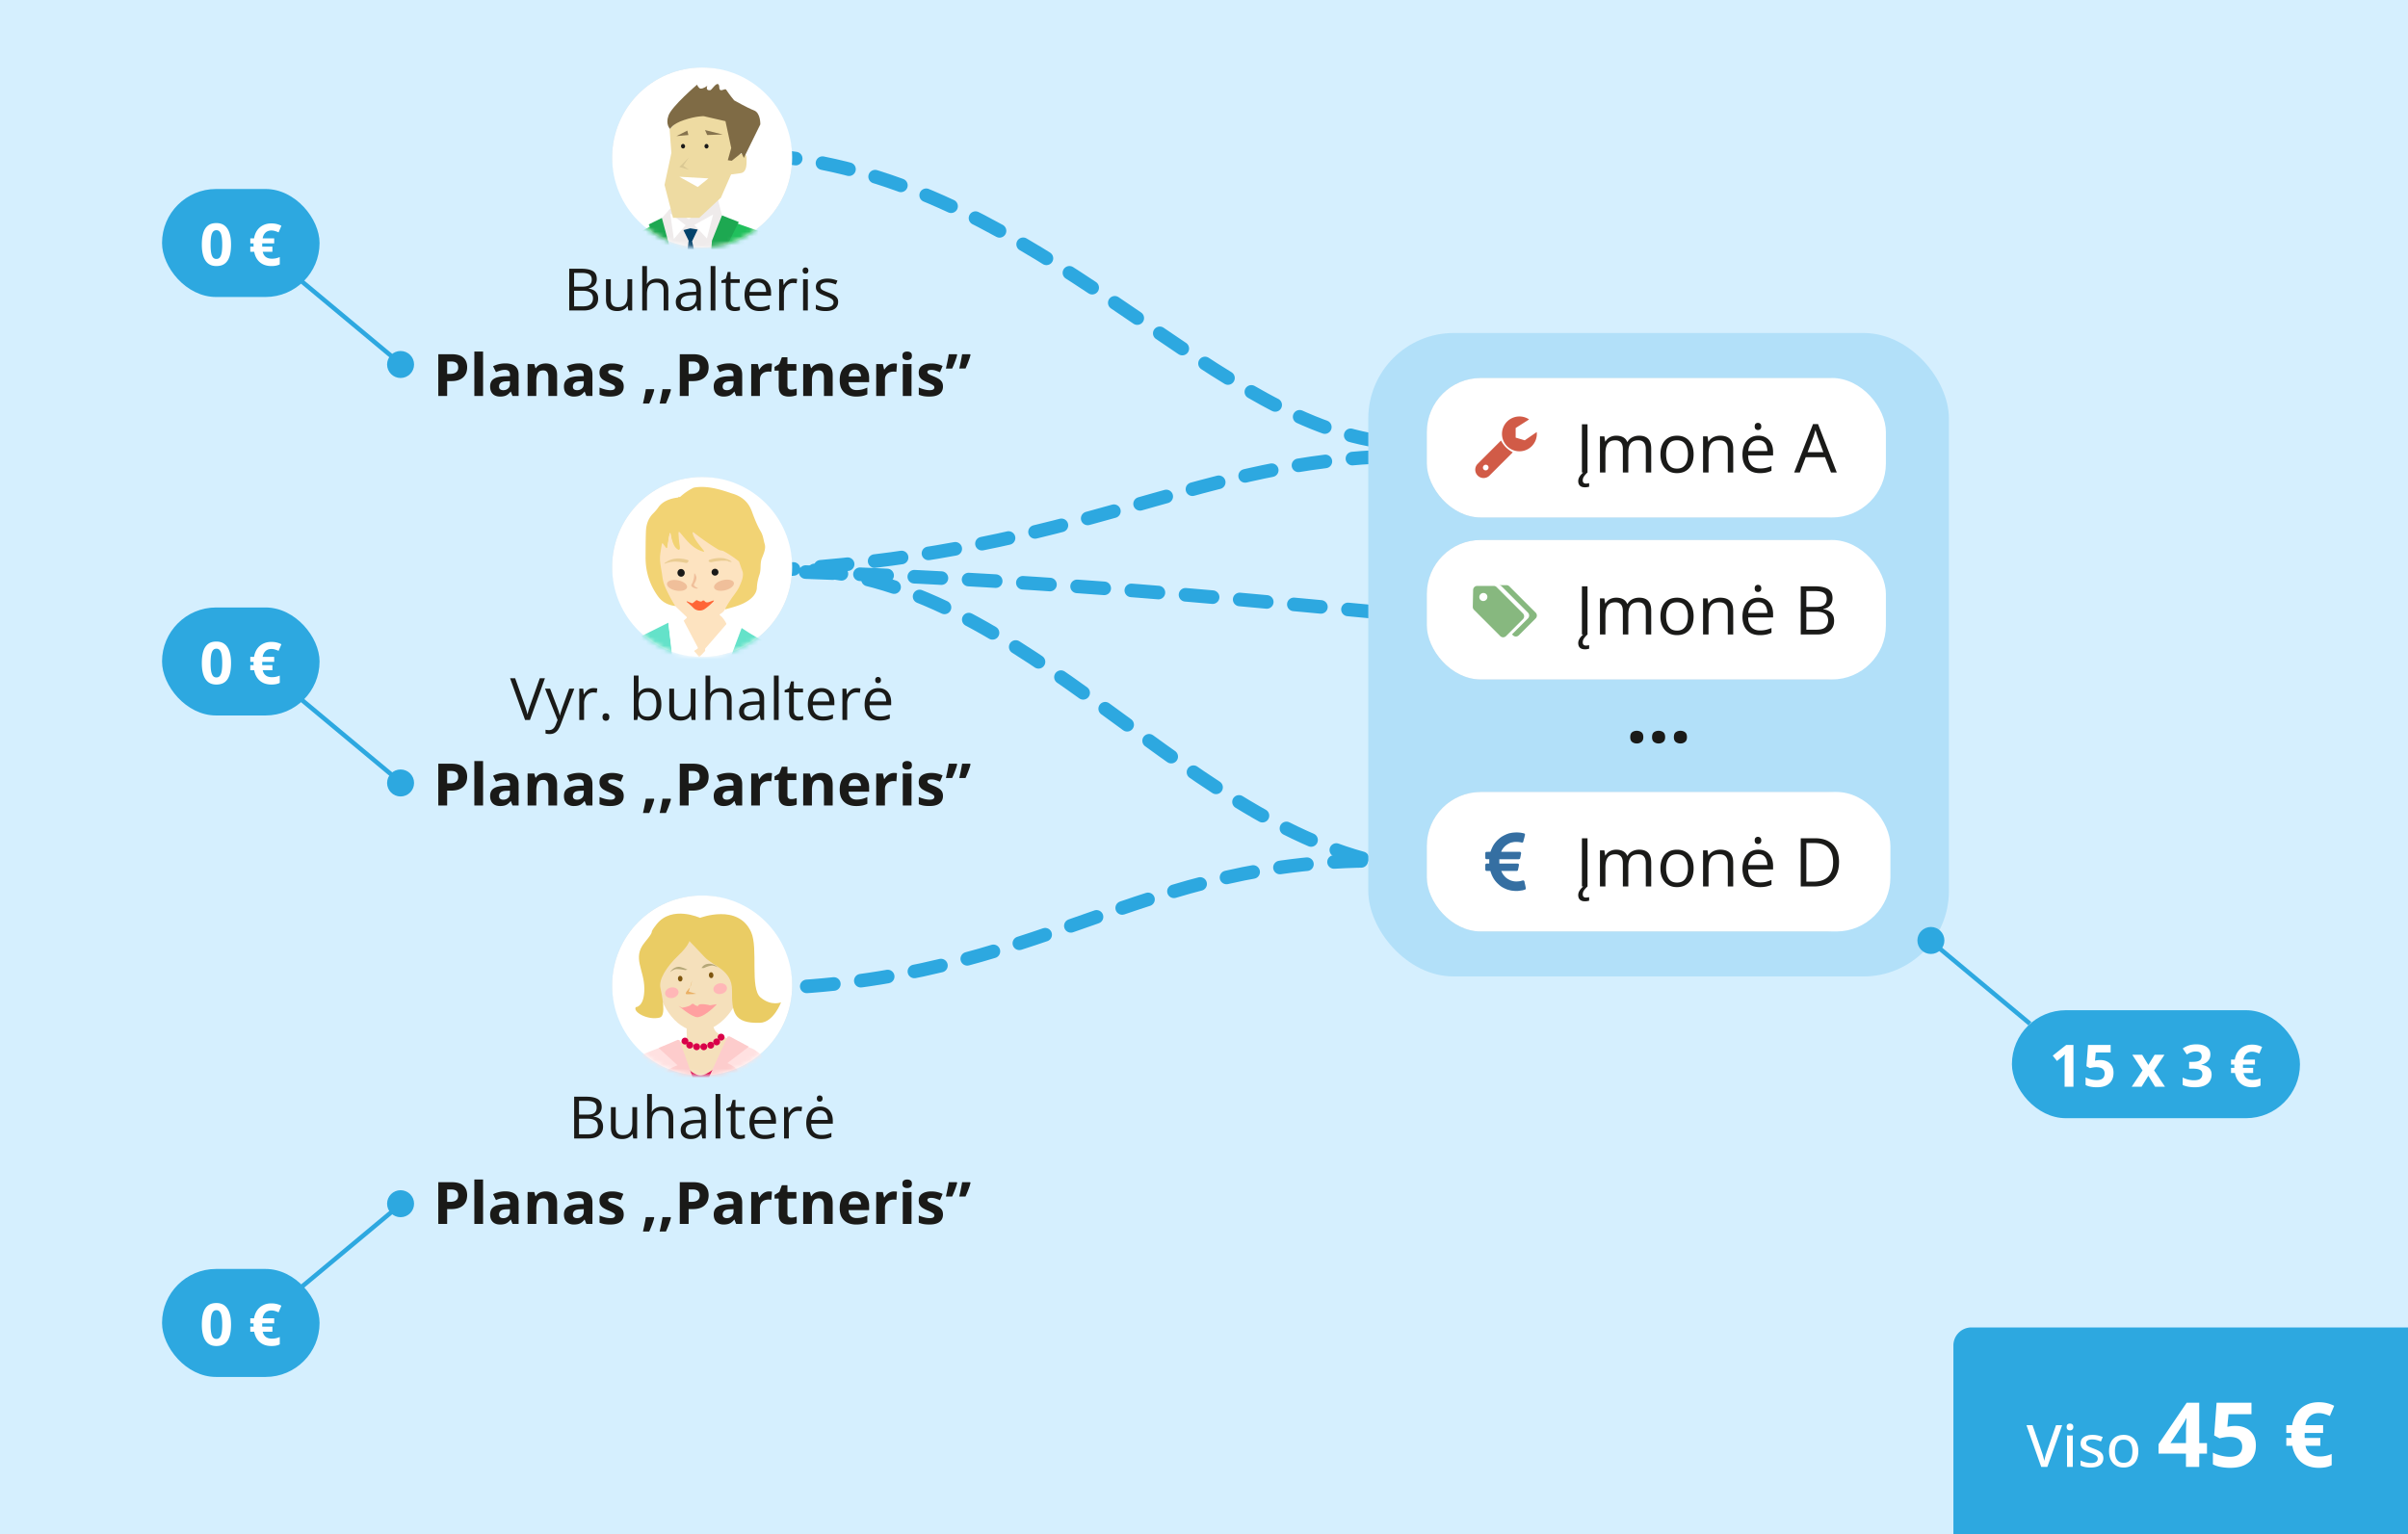 <svg width="535" height="341" fill="none" xmlns="http://www.w3.org/2000/svg"><g clip-path="url(#banner_kainodaros-pavyzdziai-4_lt__a)"><path fill="#D5EFFE" d="M0 0h535v341H0z"/><path d="M314.5 193c-50-5-86-66.5-139.5-66.5" stroke="#2DA8E0" stroke-width="3.021" stroke-linecap="round" stroke-dasharray="6.04 6.04"/><path d="M305.5 136c-42.5-4-74.5-7-130-9m131-25.5c-42.5 2-66 20.5-131 25M306 98c-38.5-6-75-56-131-63m139.5 156.5c-59-3-79.5 25-140 28" stroke="#2DA8E0" stroke-width="3.021" stroke-linecap="round" stroke-dasharray="6.04 6.04"/><g filter="url(#banner_kainodaros-pavyzdziai-4_lt__b)"><rect x="136" y="106" width="40" height="40" rx="20" fill="#474747" fill-opacity=".13"/></g><circle cx="156" cy="126" r="20" fill="#fff"/><mask id="banner_kainodaros-pavyzdziai-4_lt__c" style="mask-type:alpha" maskUnits="userSpaceOnUse" x="136" y="106" width="40" height="40"><circle cx="156" cy="126" r="20" fill="#fff"/></mask><g mask="url(#banner_kainodaros-pavyzdziai-4_lt__c)"><path d="M198.481 125.006c-.567 2.165-19.884 4.298-20.467 6.481-.324 1.222.65 2.563.111 3.72-1.468 3.151-3.348 2.377-4.794 5.517-.009.02-5.408 9.552-7.072 4.561 11.85 2.089 6.561-.877 6.54-.871-.02.006 7.34 2.515 6.402-1.948.843 6.785-12.789-1.842-12.807-1.854l-1.755-1.14-3.317 8.941c-.007.021-.064.046-.081.06.022-.004-.017.015 0 0 .021.008-.022.004 0 0-.021-.007-.046-.064-.061-.081l-.354-.558a.53.53 0 0 0-.132-.092.425.425 0 0 0-.142-.02.545.545 0 0 0-.152.051c-.027.018-.147.091-.162.121l-4.76 9.312c-.013.024-.025.043-.008.144-.024.013-.044-.008-.071-.01-.027-.002-.049.006-.071-.01-.022-.017-.041-.127-.05-.153l-3.922-10.49a.436.436 0 0 0-.061-.082c-.013-.012-.054-.004-.071-.01a.244.244 0 0 0-.071-.01c-.018.002-.056-.02-.071-.01l-1.237.039c-.196.127-.297.475-.325.243l-1.024-8.479-6.785 3.392a.58.58 0 0 0-.226.203c-.117.185-.247.35-.39.493a1803.685 1803.685 0 0 0-6.626 6.691.57.57 0 0 1-.222.151.09.09 0 0 1-.043.002.101.101 0 0 1-.041-.018.108.108 0 0 1-.039-.078 28.03 28.03 0 0 1 1.142-7.714c.173-.585.214-1.112.124-1.579a8.55 8.55 0 0 0-.554-1.773l-4.27-.035c-.089.036-.331.079-.622.008a.5.5 0 0 0-.611.385c-.251 1.208-.6 2.405.231 3.476a.631.631 0 0 1 .122.284c.143.841.252 1.983.328 3.424.205 3.907.248 7.566.129 10.978-.014.373.21.824.673 1.354.608.441 1.228.731 1.857.87a.49.49 0 0 0 .468-.132l10.736-10.387a.087.087 0 0 1 .037-.022.086.086 0 0 1 .083.018.08.08 0 0 1 .025.035c.268.711.57 1.468.907 2.273.184.444.263.902.234 1.375-.176 3.002 1.182 5.24 3 7.631 2.33 3.058-.905 8.473-2.48 11.231a19.543 19.543 0 0 0-2.078 5.276l-.396 2.149c-.02.11.025.165.136.166l7.485.074a.216.216 0 0 0 .207-.147l.271-.816 3.196-7.89c.044-.107.08-.105.109.006l2.189 8.36c.021.264.089.504.202.718a.296.296 0 0 0 .242.167l6.983.86a.28.28 0 0 0 .245-.014.268.268 0 0 0 .152-.251 70.476 70.476 0 0 0-.027-2.054.352.352 0 0 0-.059-.188.495.495 0 0 1-.088-.245c-.222-2.521-1.105-4.588-2.247-7.397a.407.407 0 0 1-.022-.246.272.272 0 0 0-.012-.165c-1.145-2.836-2.082-6.867.464-9.159 1.965-1.769 3.227-4.083 3.556-6.693.074-.571.224-1.064.453-1.479 1.228-2.214 5.146-2.538 6.356-4.611.333-.573 10.005 4.463 10.285 3.662.668-1.924-2.99-7.272-.943-12.151.045-.111.7-2.936.806-3.252 1.728-5.129-4.149-13.234-2.372-18.347.057-.165.053-.285-.011-.361-.072-.086-.194-.156-.366-.209l7.762 5.158-1.864-1.088c7.771 5.726 3.196 1.395-2.565-.897l14.749 5.156Z" fill="#64E2C9"/><path d="m160.181 137.316 2.139 3.166a.112.112 0 0 0 .204-.065l-.063-3.439a.104.104 0 0 0-.011-.046.109.109 0 0 0-.069-.059.103.103 0 0 0-.046-.004l-2.076.273a.12.12 0 0 0-.052.021.114.114 0 0 0-.026.153Z" fill="#fff"/><path d="M154.124 108.375c-1.001.467-1.978 1.126-2.932 1.976-.161.143-.316.143-.466-.001.061.133.002.21-.176.231-1.645.192-3.341.809-4.282 2.168a9.49 9.49 0 0 1-1.141 1.342c-1.015 1.005-1.554 2.336-1.617 3.993-.076 1.961-.067 3.813-.079 5.694-.026 3.188.868 6.068 2.684 8.641.976 1.381 2.276 2.054 3.914 2.257.262-1.821-1.2-2.912-1.839-4.37-.306-.696-.649-1.366-.766-2.284-.202-1.573-.47-3.058-.271-4.603.103-.788-.112-1.431.023-2.17.049-.264-.015-.195.142.02l.638.599c.016.021.118.012.142.021a.492.492 0 0 0 .142.02c.025-.006-.007-.052.01-.071.058.061.051-.112.055-.137l.477-3.046c.003-.024.06-.053.081-.061.028-.012-.028-.006 0 0 .06.011.062-.051.071.01.149.95.46 2.758 1.172 3.429.673.638 1.179.199 1.045-.719-.146-.999-.172-1.7-.209-2.566-.019-.439-.001-.295.283.041 1.424 1.689 2.652 3.558 4.904 4.186.273.075.698-.414.526-.639-.83-1.074-2.139-2.251-2.465-3.469-.108-.392.029-.202.35.051 1.735 1.363 2.937 2.558 4.762 3.657.385.232.96.188 1.254.343 1.174.631 1.961.938 3.004 1.778.09.072.339.307.375.416.207.627.094.982.343 1.644.408 1.09.193 1.903-.278 2.93-.212.458-.695 1.232-1.31 2.057-.723.967-1.869 2.412-1.644 3.685 1.827-.459 3.146-.88 3.958-1.263 1.463-.687 3.081-1.851 3.155-3.567.04-.926.236-1.904.586-2.933.398-1.171.081-2.391.487-3.497.356-.973.99-2.186.665-3.254-.306-1.015-.314-1.858-.912-2.859-.594-.991-1.241-2.462-1.943-4.412-.73-2.029-2.196-3.353-4.397-3.974-2.583-.895-5.664-1.841-8.521-1.294Z" fill="#F2D374"/><path d="m150.029 134.674.075.101 2.432 2.31a.18.18 0 0 1 .041.207.203.203 0 0 1-.043.062l-.916.835 2.995 5.865c.068.13.167.146.04.223l-.558.354c-.136.083-.176.317-.061.426.339.322.689.709.931 1.076.018.027.105.076.132.092.027.016.04.007.071.01.032.003.113.032.142.02.029-.011.07-.108.092-.131l1.405-.706c.071-.078.061-.629.033-.73-.041-.161.294-.143.401-.265 1.598-1.826 2.797-3.389 4.375-5.228-.25-.83-.955-1.948-1.652-2.448a.16.16 0 0 1-.067-.138.15.15 0 0 1 .023-.075.153.153 0 0 1 .056-.054c.579-.34.935-.692 1.07-1.054a23.579 23.579 0 0 1 1.947-3.076c.615-.825 1.029-1.466 1.242-1.924.47-1.027 1.114-2.448.706-3.538a50.068 50.068 0 0 1-.683-1.931.605.605 0 0 0-.193-.278 21.588 21.588 0 0 0-3.325-2.205c-.294-.156-.763-.114-1.148-.345a52.424 52.424 0 0 1-5.34-3.694c-.321-.253-.428-.183-.32.21.327 1.218 1.578 2.626 2.408 3.7.172.225.121.299-.152.225-2.252-.628-3.619-2.455-5.042-4.144-.285-.336-.417-.284-.399.156.037.866.129 1.798.276 2.798.134.917-.136 1.057-.809.419-.712-.672-1.075-2.281-1.225-3.231-.009-.061-.043-.097-.104-.108a.136.136 0 0 0-.084.008.055.055 0 0 0-.037.048l-.537 3.193a.127.127 0 0 1-.034.067.134.134 0 0 1-.064.037.134.134 0 0 1-.136-.048l-.641-.888c-.157-.215-.26-.191-.309.072a43.56 43.56 0 0 0-.357 2.291c-.199 1.545.259 3.211.462 4.784.116.917.327 1.724.633 2.42a31.888 31.888 0 0 0 2.248 4.23Zm7.772-10.229c1.906-.16 3.046-.722 4.388.214.176.12.257.2.043.207-.212.007-.33-.165-.537-.295-.09-.056-.176-.036-.284-.041-1.032-.06-2.039-.076-3.215.189-.206.046-.195.131-.365.02-.036-.023-.195.008-.213-.031-.018-.038.005-.028.01-.071.006-.042-.017-.037.01-.071a.601.601 0 0 1 .163-.121Zm-5.639.419c-1.749-.352-2.478-.285-3.864.168-.719.233-.526.131.112-.274 1.521-.505 2.366-.773 4.229-.188.028.01.131-.071.152-.05a.266.266 0 0 1 .061.081c.009.028-.03.081-.034.11-.003.029-.183-.023-.2.001l-.091.132c-.122.184-.148.065-.365.02Zm6.274 2.208c.029-.2.163-.121.325-.243.162-.121.033-.14.234-.111.2.029.142.02.263.183.121.162.241.143.212.343-.029.201-.203.093-.365.214-.162.122-.029.115-.229.086-.201-.029-.136-.066-.257-.228-.122-.162-.211-.043-.183-.244Zm-7.061.736c-.105.009.063-.203-.038-.237-.101-.035-.273.021-.355-.051-.082-.073-.073.005-.123-.094-.05-.1.093-.018.083-.13-.01-.112-.106-.099-.075-.206.031-.107.282-.103.349-.189.068-.086-.306.021-.213-.03.094-.052.149-.244.254-.254.106-.009.225.229.327.263.101.034-.035.086.047.158.082.073.101-.078.15.022.05.1-.112.035-.102.147.01.112.136.176.105.283-.031.107-.016.047-.084.133-.068.086-.077.069-.171.12-.093.052-.048.055-.154.065Zm2.923-.173c.001-.01.004-.063.01-.071.007-.008-.009.004 0 0 .01-.003.001-.073.011-.071.01.003-.007-.008 0 0 .694.789.231 1.345-.236 2.14-.065.11.001.409.07.517.112.176.171.246.385.345.463.22.55.259.04.223-.335-.024-.517-.224-.8-.477a.36.36 0 0 1-.111-.234c-.014-.093.041-.052.091-.131.382-.622.525-1.272.54-2.241Zm4.58 2.906c-.036-.147.411-.202.488-.365.076-.162.149-.161.327-.315.178-.154.354-.008.606-.13s.453-.039.741-.11c.288-.072.086-.372.366-.382.28-.01.459.046.689.099.229.053.095-.256.238-.148.144.108.283.154.319.301.037.146-.116.172-.193.334-.077.163-.167.231-.345.385-.178.154-.296.162-.548.283-.252.122-.27.283-.558.355-.288.071-.451.03-.73.039-.28.01-.509.092-.738.039-.23-.053-.244-.165-.388-.273-.144-.108-.237.034-.274-.112Zm-10.062-.798c.029-.149-.003-.081.135-.198.139-.116.159-.096.386-.161.227-.066.265-.26.545-.266.281-.005.387.042.679.098.292.056.505.2.763.309.259.109.392.01.578.156.186.145.29.256.375.416.085.16-.367.083-.396.233-.028.149.047.015-.091.131-.138.117.102-.012-.125.054a2.996 2.996 0 0 1-.768.108c-.28.005-.377.177-.669.121a3.569 3.569 0 0 1-.763-.235c-.259-.109-.44-.038-.626-.183s-.097-.084-.182-.244c-.085-.159.131-.189.159-.339Zm7.229 3.867c.083-.081.119-.116.234-.111.112.003.139.006.202.102.394.592 1.091.24 1.58.098.357-.104.475-.231.213.03-.638.64-1.102.844-1.703 1.261-.743.519-1.69.655-2.383-.053-.409-.423-.923-.698-1.5-1.158-.009-.008-.068.001-.071-.011-.006-.034.001-.048.011-.071.017-.041-.042-.017 0 0l1.034.367c.051.02.087.028.142.02.054-.008.179-.006.223-.04l.649-.486c.103-.083.109-.106.224-.04.213.121.514.208.76.254.066.012.159-.02.223-.04a.43.43 0 0 0 .162-.122Z" fill="#FDE3C0"/><path d="M162.414 124.702c-1.342-.936-3.221-.831-4.813-.285a.233.233 0 0 0-.135.314.225.225 0 0 0 .083.095c.17.111.358.143.565.098 1.176-.266 2.279-.368 3.311-.308a.609.609 0 0 1 .303.093 1.1 1.1 0 0 0 .629.184c.213-.007.233-.071.057-.191Zm-10.064.396a.455.455 0 0 0 .509-.21l.093-.136a.196.196 0 0 0 .022-.168.21.21 0 0 0-.046-.074.202.202 0 0 0-.074-.045c-1.863-.586-3.463-.451-4.799.403-.638.405-.597.491.122.257 1.386-.452 2.424-.379 4.173-.027Z" fill="#EACC92"/><path d="M158.751 127.915a.764.764 0 1 1 .216-1.513.764.764 0 0 1-.216 1.513Zm-6.624-.682c.042.471-.284.885-.728.924-.444.04-.837-.31-.88-.781-.042-.471.284-.885.728-.924.444-.04.838.31.88.781Z" fill="#1A1A18"/><path d="M154.246 127.475c-.015.969-.214 1.764-.596 2.386a.397.397 0 0 0 .073.509c.283.254.592.393.928.417.509.036.532-.056.07-.276a1.122 1.122 0 0 1-.49-.413.291.291 0 0 1-.006-.327c.467-.795.808-1.541.113-2.33a.06.06 0 0 0-.027-.015.051.051 0 0 0-.03.002.048.048 0 0 0-.024.018.055.055 0 0 0-.011.029Zm6.882 3.693c-1.211.3-2.316.044-2.469-.573-.152-.616.706-1.358 1.917-1.658 1.211-.299 2.316-.043 2.469.573.152.616-.706 1.359-1.917 1.658Zm-10.928.071c-1.227-.236-2.124-.937-2.003-1.566.121-.628 1.214-.946 2.441-.71 1.227.236 2.123.937 2.002 1.566-.121.628-1.214.947-2.44.71Z" fill="#F0BF9A"/><path d="M155.636 133.677a2.185 2.185 0 0 1-.689-.252.268.268 0 0 0-.326.026l-.655.528a.323.323 0 0 1-.313.045l-.994-.396c-.042-.017-.072-.005-.089.037a.142.142 0 0 0-.005.086.05.05 0 0 0 .019.029c.577.46 1.07.901 1.479 1.324.693.709 1.786.743 2.529.225a13.584 13.584 0 0 0 1.859-1.585c.262-.262.214-.341-.142-.237-.49.142-1.353.68-1.746.088a.312.312 0 0 0-.265-.148.378.378 0 0 0-.296.113.403.403 0 0 1-.366.117Z" fill="#FF6536"/><path d="M161.533 138.529a726.632 726.632 0 0 1-4.764 5.499.443.443 0 0 0-.098.425.275.275 0 0 1-.066.27l-1.089 1.164a.202.202 0 0 1-.169.065.205.205 0 0 1-.156-.092 5.82 5.82 0 0 0-.873-1.034c-.115-.11-.104-.206.032-.288l.584-.359c.126-.077.155-.18.088-.31l-3.143-5.969-.734-1.436c-.097-.192-.23-.223-.399-.094l-.534.405-1.749 1.425 1.045 8.933c.028.233.14.286.336.159l1.407-.919a.13.13 0 0 1 .051-.018.135.135 0 0 1 .053.005.131.131 0 0 1 .045.028.11.11 0 0 1 .029.044l3.939 10.735a.135.135 0 0 0 .048.063.142.142 0 0 0 .209-.046l4.894-9.402a.204.204 0 0 1 .257-.095.221.221 0 0 1 .082.057l.451.518a.12.12 0 0 0 .054.037c.021.008.044.01.066.006a.13.13 0 0 0 .098-.082l3.355-8.945c.022-.167.069-.316.141-.445.072-.13.05-.238-.066-.326l-1.89-1.43a.235.235 0 0 0-.165-.046.218.218 0 0 0-.149.077l-1.22 1.421Z" fill="#fff"/></g><path d="m121.075 150.72-3.332 9.28h-1.086l-3.332-9.28h1.13l2.17 6.113c.089.245.168.48.235.704a12.907 12.907 0 0 1 .337 1.251c.042-.195.091-.396.146-.603.055-.212.118-.43.19-.654.072-.229.153-.468.241-.718l2.159-6.093h1.142Zm.019 2.323h1.13l1.536 4.037c.089.237.172.466.248.686.076.215.144.423.203.622.059.199.106.391.14.577h.044c.059-.211.144-.488.254-.831.11-.347.228-.701.355-1.06l1.454-4.031h1.136l-3.028 7.979c-.16.427-.349.8-.565 1.117a2.214 2.214 0 0 1-.774.73c-.305.174-.673.26-1.104.26-.199 0-.375-.012-.527-.038a3.146 3.146 0 0 1-.394-.076v-.844a3.703 3.703 0 0 0 .756.082c.262 0 .488-.05.679-.152.194-.097.362-.241.501-.432.14-.19.26-.416.362-.679l.381-.977-2.787-6.97Zm10.772-.127c.14 0 .286.008.438.025.153.013.288.032.406.058l-.133.977a3.253 3.253 0 0 0-.774-.095 1.89 1.89 0 0 0-1.441.654 2.25 2.25 0 0 0-.438.755 2.85 2.85 0 0 0-.159.978V160h-1.06v-6.957h.876l.114 1.282h.045c.144-.258.317-.493.52-.704.203-.216.438-.388.705-.515.271-.127.571-.19.901-.19Zm2 6.424c0-.296.072-.506.216-.629a.765.765 0 0 1 .526-.19c.216 0 .398.063.546.19.148.123.222.333.222.629 0 .292-.074.506-.222.641a.795.795 0 0 1-.546.197.752.752 0 0 1-.526-.197c-.144-.135-.216-.349-.216-.641Zm8.004-9.217v2.469c0 .284-.008.559-.025.825l-.032.623h.057c.191-.314.466-.578.825-.794.36-.216.819-.324 1.378-.324.871 0 1.566.303 2.082.908.52.601.781 1.496.781 2.685 0 .783-.119 1.443-.356 1.981-.237.537-.571.943-1.003 1.218-.431.275-.941.413-1.53.413-.55 0-1.003-.102-1.358-.305a2.386 2.386 0 0 1-.813-.755h-.082l-.216.933h-.762v-9.877h1.054Zm2.031 3.682c-.503 0-.903.099-1.199.298-.297.195-.51.491-.641.889-.127.393-.191.893-.191 1.498v.057c0 .876.146 1.547.438 2.012.292.461.823.692 1.593.692.648 0 1.132-.237 1.454-.711.326-.474.489-1.151.489-2.031 0-.897-.161-1.572-.483-2.025-.317-.453-.804-.679-1.46-.679Zm10.62-.762V160h-.863l-.153-.978h-.057a2.02 2.02 0 0 1-.558.61 2.422 2.422 0 0 1-.775.368 3.141 3.141 0 0 1-.907.127c-.551 0-1.012-.089-1.384-.267a1.789 1.789 0 0 1-.845-.825c-.186-.372-.279-.85-.279-1.434v-4.558h1.067v4.481c0 .58.131 1.014.393 1.302.263.283.662.425 1.2.425.516 0 .927-.097 1.231-.292.309-.195.531-.48.667-.857.135-.381.203-.846.203-1.396v-3.663h1.06Zm3.282-2.92v2.952c0 .169-.004.34-.013.514a4.86 4.86 0 0 1-.044.47h.069c.144-.246.326-.451.546-.616.225-.169.479-.296.762-.381.284-.089.584-.133.901-.133.559 0 1.025.089 1.397.266.377.178.658.453.844.826.191.372.286.854.286 1.447V160h-1.041v-4.462c0-.58-.134-1.014-.4-1.302-.263-.287-.667-.431-1.213-.431-.516 0-.928.099-1.237.298-.305.195-.525.482-.66.863-.132.381-.197.847-.197 1.397V160h-1.054v-9.877h1.054Zm9.521 2.806c.83 0 1.445.186 1.847.558.402.373.603.967.603 1.784V160h-.768l-.203-1.028h-.051a3.83 3.83 0 0 1-.609.641 2.278 2.278 0 0 1-.736.387c-.275.085-.614.127-1.016.127-.423 0-.8-.074-1.13-.222a1.758 1.758 0 0 1-.774-.673c-.186-.301-.279-.681-.279-1.143 0-.694.275-1.227.825-1.599.55-.373 1.388-.576 2.513-.61l1.2-.05v-.426c0-.601-.129-1.022-.387-1.263-.258-.241-.622-.362-1.092-.362-.364 0-.711.053-1.041.159a7.26 7.26 0 0 0-.939.374l-.324-.799a5.77 5.77 0 0 1 1.079-.413 4.724 4.724 0 0 1 1.282-.171Zm1.409 3.643-1.06.045c-.867.034-1.479.175-1.834.425-.356.25-.533.603-.533 1.06 0 .398.12.692.361.882.242.191.561.286.959.286.618 0 1.124-.171 1.517-.514.394-.343.59-.857.59-1.543v-.641Zm4.272 3.428h-1.06v-9.877h1.06V160Zm4.475-.736a3.28 3.28 0 0 0 .978-.153v.819a2.23 2.23 0 0 1-.514.14 3.664 3.664 0 0 1-.635.057c-.368 0-.702-.064-1.003-.19a1.555 1.555 0 0 1-.723-.661c-.178-.309-.267-.736-.267-1.282v-4.126h-.99v-.514l.996-.413.419-1.51h.635v1.612h2.038v.825h-2.038v4.094c0 .436.099.762.298.978.203.216.472.324.806.324Zm5.066-6.348c.592 0 1.1.131 1.523.394.424.262.747.63.972 1.104.224.47.336 1.02.336 1.65v.654h-4.805c.012.817.216 1.439.609 1.866.394.428.948.642 1.663.642.44 0 .83-.041 1.168-.121.339-.08.69-.199 1.054-.355v.926a5.1 5.1 0 0 1-1.047.343 6.003 6.003 0 0 1-1.219.108c-.669 0-1.253-.135-1.752-.406a2.84 2.84 0 0 1-1.155-1.206c-.275-.529-.413-1.177-.413-1.943 0-.749.125-1.396.374-1.942.254-.55.61-.973 1.067-1.27.461-.296 1.003-.444 1.625-.444Zm-.013.863c-.563 0-1.011.184-1.345.553-.335.368-.534.882-.597 1.542h3.681a2.968 2.968 0 0 0-.196-1.092 1.533 1.533 0 0 0-.565-.736c-.254-.178-.58-.267-.978-.267Zm7.795-.863c.14 0 .286.008.438.025.152.013.288.032.406.058l-.133.977a3.253 3.253 0 0 0-.774-.095 1.89 1.89 0 0 0-1.441.654 2.25 2.25 0 0 0-.438.755 2.85 2.85 0 0 0-.159.978V160h-1.06v-6.957h.876l.114 1.282h.045c.144-.258.317-.493.52-.704.203-.216.438-.388.705-.515.271-.127.571-.19.901-.19Zm4.837 0c.592 0 1.1.131 1.523.394.424.262.747.63.972 1.104.224.47.336 1.02.336 1.65v.654h-4.805c.013.817.216 1.439.609 1.866.394.428.948.642 1.663.642.44 0 .83-.041 1.168-.121.339-.08.69-.199 1.054-.355v.926a5.1 5.1 0 0 1-1.047.343 6.003 6.003 0 0 1-1.219.108c-.669 0-1.253-.135-1.752-.406a2.84 2.84 0 0 1-1.155-1.206c-.275-.529-.413-1.177-.413-1.943 0-.749.125-1.396.375-1.942.254-.55.609-.973 1.066-1.27.461-.296 1.003-.444 1.625-.444Zm-.013.863c-.562 0-1.011.184-1.345.553-.335.368-.534.882-.597 1.542h3.682a2.988 2.988 0 0 0-.197-1.092 1.533 1.533 0 0 0-.565-.736c-.254-.178-.58-.267-.978-.267Zm-.063-3.339c.173 0 .321.058.444.172.127.11.191.283.191.52 0 .233-.064.407-.191.521a.63.63 0 0 1-.444.171.646.646 0 0 1-.457-.171c-.119-.114-.178-.288-.178-.521 0-.237.059-.41.178-.52a.647.647 0 0 1 .457-.172Zm-94.745 19.28c1.197 0 2.071.258 2.621.774.55.512.826 1.219.826 2.12 0 .407-.062.796-.185 1.168a2.548 2.548 0 0 1-.603.984c-.275.288-.643.516-1.104.686-.461.165-1.031.247-1.708.247h-.844V179H97.38v-9.28h2.965Zm-.102 1.612h-.895v2.755h.648c.368 0 .687-.049.958-.146.271-.097.48-.25.629-.457.148-.207.222-.474.222-.8 0-.457-.127-.795-.381-1.016-.254-.224-.648-.336-1.181-.336Zm7.084 7.668h-1.936v-9.877h1.936V179Zm4.945-7.243c.952 0 1.682.208 2.19.622.508.415.762 1.046.762 1.892V179h-1.352l-.375-.965h-.051a3.58 3.58 0 0 1-.622.622c-.211.161-.455.28-.73.356a3.81 3.81 0 0 1-1.003.114c-.419 0-.795-.08-1.13-.241a1.794 1.794 0 0 1-.78-.737c-.191-.334-.286-.757-.286-1.269 0-.753.265-1.308.794-1.663.528-.36 1.322-.559 2.38-.597l1.231-.038v-.311c0-.372-.097-.645-.292-.819-.194-.173-.465-.26-.812-.26-.343 0-.679.049-1.009.146-.331.097-.661.22-.991.368l-.641-1.308a5.547 5.547 0 0 1 1.263-.469c.47-.115.955-.172 1.454-.172Zm1.028 3.955-.749.025c-.626.017-1.062.129-1.307.337-.242.207-.362.48-.362.819 0 .296.087.507.26.634.174.123.4.184.679.184.415 0 .764-.122 1.048-.368.287-.245.431-.594.431-1.047v-.584Zm7.954-3.942c.757 0 1.367.207 1.828.622.461.411.692 1.071.692 1.981V179h-1.936v-4.145c0-.508-.093-.891-.279-1.149-.182-.258-.47-.387-.864-.387-.592 0-.996.201-1.212.603-.216.402-.324.982-.324 1.739V179h-1.936v-7.097h1.479l.26.908h.108c.153-.245.341-.444.565-.597.229-.152.481-.264.756-.336.279-.072.567-.108.863-.108Zm7.42-.013c.952 0 1.682.208 2.19.622.508.415.762 1.046.762 1.892V179h-1.352l-.375-.965h-.05a3.615 3.615 0 0 1-.622.622c-.212.161-.455.28-.73.356-.275.076-.61.114-1.003.114a2.57 2.57 0 0 1-1.13-.241 1.796 1.796 0 0 1-.781-.737c-.19-.334-.286-.757-.286-1.269 0-.753.265-1.308.794-1.663.529-.36 1.322-.559 2.38-.597l1.232-.038v-.311c0-.372-.098-.645-.292-.819-.195-.173-.466-.26-.813-.26-.343 0-.679.049-1.009.146-.33.097-.66.22-.99.368l-.641-1.308a5.512 5.512 0 0 1 1.263-.469 6.083 6.083 0 0 1 1.453-.172Zm1.029 3.955-.749.025c-.627.017-1.063.129-1.308.337-.241.207-.362.48-.362.819 0 .296.087.507.26.634.174.123.4.184.68.184.414 0 .763-.122 1.047-.368.288-.245.432-.594.432-1.047v-.584Zm8.874 1.181c0 .482-.115.89-.343 1.225-.224.33-.561.582-1.009.755-.449.169-1.008.254-1.676.254a7.42 7.42 0 0 1-1.276-.095 5.287 5.287 0 0 1-1.066-.318v-1.599a7.76 7.76 0 0 0 1.237.431c.445.11.834.165 1.168.165.377 0 .646-.055.806-.165a.517.517 0 0 0 .248-.444.524.524 0 0 0-.102-.317c-.063-.098-.203-.206-.418-.324a10.53 10.53 0 0 0-1.016-.476 6.75 6.75 0 0 1-1.098-.565 1.919 1.919 0 0 1-.635-.673c-.135-.262-.203-.594-.203-.997 0-.655.254-1.148.762-1.479.512-.334 1.195-.501 2.05-.501.44 0 .859.044 1.257.133a6.15 6.15 0 0 1 1.238.426l-.584 1.396a9.991 9.991 0 0 0-.997-.374 3.109 3.109 0 0 0-.946-.146c-.283 0-.497.038-.641.114a.371.371 0 0 0-.216.349c0 .114.036.216.108.305.076.089.22.188.432.298.216.106.531.243.946.413.402.165.751.338 1.047.52.296.178.525.4.685.667.161.262.242.603.242 1.022Zm6.69.596.095.146a11.12 11.12 0 0 1-.298.984c-.119.351-.25.703-.394 1.054-.139.351-.281.685-.425 1.003h-1.396a38.264 38.264 0 0 0 .469-2.19c.072-.364.129-.696.172-.997h1.777Zm3.707 0 .095.146a11.12 11.12 0 0 1-.298.984c-.118.351-.25.703-.394 1.054-.139.351-.281.685-.425 1.003h-1.396a38.264 38.264 0 0 0 .469-2.19c.072-.364.129-.696.172-.997h1.777Zm5.021-7.769c1.198 0 2.072.258 2.622.774.55.512.825 1.219.825 2.12 0 .407-.061.796-.184 1.168a2.572 2.572 0 0 1-.603.984c-.275.288-.643.516-1.105.686-.461.165-1.03.247-1.707.247h-.844V179h-1.968v-9.28h2.964Zm-.101 1.612h-.895v2.755h.647c.368 0 .688-.049.959-.146.27-.097.48-.25.628-.457.148-.207.222-.474.222-.8 0-.457-.127-.795-.381-1.016-.254-.224-.647-.336-1.18-.336Zm8.055.425c.952 0 1.682.208 2.19.622.508.415.761 1.046.761 1.892V179h-1.352l-.374-.965h-.051a3.58 3.58 0 0 1-.622.622c-.212.161-.455.28-.73.356a3.81 3.81 0 0 1-1.003.114c-.419 0-.795-.08-1.13-.241a1.801 1.801 0 0 1-.781-.737c-.19-.334-.285-.757-.285-1.269 0-.753.264-1.308.793-1.663.529-.36 1.323-.559 2.381-.597l1.231-.038v-.311c0-.372-.097-.645-.292-.819-.195-.173-.465-.26-.812-.26-.343 0-.68.049-1.01.146-.33.097-.66.22-.99.368l-.641-1.308a5.547 5.547 0 0 1 1.263-.469c.47-.115.954-.172 1.454-.172Zm1.028 3.955-.749.025c-.626.017-1.062.129-1.308.337-.241.207-.361.48-.361.819 0 .296.086.507.26.634.173.123.4.184.679.184.415 0 .764-.122 1.047-.368.288-.245.432-.594.432-1.047v-.584Zm7.884-3.942c.097 0 .209.006.336.019.131.009.237.021.318.038l-.146 1.816a1.162 1.162 0 0 0-.273-.045 2.689 2.689 0 0 0-1.029.076 1.795 1.795 0 0 0-.628.311c-.186.14-.334.326-.444.559-.106.228-.159.51-.159.844V179h-1.936v-7.097h1.466l.286 1.194h.095c.14-.242.313-.462.521-.66.211-.204.45-.364.717-.483.271-.123.563-.184.876-.184Zm4.932 5.814c.212 0 .417-.021.616-.063.203-.042.404-.095.603-.159v1.441a3.6 3.6 0 0 1-.775.229 4.953 4.953 0 0 1-1.003.095c-.423 0-.804-.068-1.142-.203a1.633 1.633 0 0 1-.794-.717c-.19-.343-.285-.819-.285-1.429v-3.421h-.927v-.819l1.066-.647.559-1.498h1.238v1.51h1.987v1.454h-1.987v3.421c0 .271.076.474.228.61.157.131.362.196.616.196Zm6.69-5.814c.758 0 1.367.207 1.829.622.461.411.691 1.071.691 1.981V179h-1.936v-4.145c0-.508-.093-.891-.279-1.149-.182-.258-.47-.387-.863-.387-.593 0-.997.201-1.213.603-.215.402-.323.982-.323 1.739V179h-1.936v-7.097h1.479l.26.908h.108c.152-.245.34-.444.565-.597.228-.152.48-.264.755-.336.279-.072.567-.108.863-.108Zm7.44 0c.656 0 1.221.127 1.695.381a2.6 2.6 0 0 1 1.098 1.092c.258.478.387 1.062.387 1.752v.939h-4.577c.022.546.184.976.489 1.289.309.309.736.463 1.282.463.453 0 .868-.047 1.245-.14a6.282 6.282 0 0 0 1.161-.419v1.498a4.568 4.568 0 0 1-1.104.381 6.806 6.806 0 0 1-1.39.121c-.711 0-1.342-.131-1.892-.394a2.937 2.937 0 0 1-1.289-1.199c-.309-.538-.463-1.215-.463-2.032 0-.829.14-1.519.419-2.069.283-.554.677-.969 1.181-1.244.503-.279 1.089-.419 1.758-.419Zm.013 1.377a1.3 1.3 0 0 0-.94.362c-.245.241-.387.62-.425 1.137h2.717a1.942 1.942 0 0 0-.159-.769 1.195 1.195 0 0 0-.444-.533c-.195-.131-.445-.197-.749-.197Zm8.702-1.377c.098 0 .21.006.337.019.131.009.237.021.317.038l-.146 1.816a1.144 1.144 0 0 0-.273-.045 2.672 2.672 0 0 0-1.028.076 1.8 1.8 0 0 0-.629.311c-.186.14-.334.326-.444.559-.106.228-.159.51-.159.844V179h-1.936v-7.097h1.467l.285 1.194h.095c.14-.242.314-.462.521-.66.212-.204.451-.364.717-.483.271-.123.563-.184.876-.184Zm3.879.133V179h-1.936v-7.097h1.936Zm-.965-2.78c.288 0 .535.068.742.203.208.131.311.379.311.743 0 .36-.103.609-.311.749a1.328 1.328 0 0 1-.742.203c-.292 0-.542-.068-.749-.203-.203-.14-.305-.389-.305-.749 0-.364.102-.612.305-.743.207-.135.457-.203.749-.203Zm7.953 7.77c0 .482-.114.89-.342 1.225-.225.33-.561.582-1.01.755-.448.169-1.007.254-1.675.254-.496 0-.921-.032-1.276-.095a5.295 5.295 0 0 1-1.067-.318v-1.599c.385.173.798.317 1.238.431.444.11.834.165 1.168.165.377 0 .645-.055.806-.165a.52.52 0 0 0 .248-.444.524.524 0 0 0-.102-.317c-.063-.098-.203-.206-.419-.324a10.487 10.487 0 0 0-1.015-.476 6.723 6.723 0 0 1-1.099-.565 1.915 1.915 0 0 1-.634-.673c-.136-.262-.203-.594-.203-.997 0-.655.253-1.148.761-1.479.512-.334 1.196-.501 2.051-.501.44 0 .859.044 1.256.133a6.13 6.13 0 0 1 1.238.426l-.584 1.396a9.887 9.887 0 0 0-.996-.374 3.113 3.113 0 0 0-.946-.146c-.284 0-.497.038-.641.114a.371.371 0 0 0-.216.349c0 .114.036.216.108.305.076.089.22.188.431.298.216.106.532.243.946.413a7.36 7.36 0 0 1 1.048.52c.296.178.524.4.685.667.161.262.241.603.241 1.022Zm6.031-7.173.095.139a11.26 11.26 0 0 1-.298.991c-.123.347-.254.696-.394 1.047s-.281.686-.425 1.003h-1.39a46.403 46.403 0 0 0 .463-2.19c.072-.364.129-.694.171-.99h1.778Zm-2.958 0 .089.139c-.077.309-.176.639-.299.991-.118.347-.249.696-.393 1.047-.14.351-.282.686-.426 1.003h-1.39c.059-.254.119-.521.178-.8.063-.279.123-.558.178-.838a28.26 28.26 0 0 0 .279-1.542h1.784Z" fill="#1A1A18"/><g filter="url(#banner_kainodaros-pavyzdziai-4_lt__d)"><rect x="136" y="199" width="40" height="40" rx="20" fill="#474747" fill-opacity=".13"/></g><circle cx="156" cy="219" r="20" fill="#fff"/><mask id="banner_kainodaros-pavyzdziai-4_lt__e" style="mask-type:alpha" maskUnits="userSpaceOnUse" x="136" y="199" width="40" height="40"><circle cx="156" cy="219" r="20" fill="#D9D9D9"/></mask><g mask="url(#banner_kainodaros-pavyzdziai-4_lt__e)"><mask id="banner_kainodaros-pavyzdziai-4_lt__f" style="mask-type:luminance" maskUnits="userSpaceOnUse" x="103" y="197" width="85" height="66"><path d="M187.618 197.176h-83.817v65.228h83.817v-65.228Z" fill="#fff"/></mask><g mask="url(#banner_kainodaros-pavyzdziai-4_lt__f)"><path fill-rule="evenodd" clip-rule="evenodd" d="M159.072 229.27c-1.378-1.394-.498-6.141-.498-6.141l-5.975 4.631s-.1 1.51 0 2.439c.099.93-1.727 1.478-3.619 2.274-1.875.797-4.531 2.191-4.531 2.191s7.303 5.56 9.162 5.594c1.859.049 13.012-7.287 13.012-7.287s-6.174-2.307-7.551-3.701Z" fill="#F5E0BB"/><path fill-rule="evenodd" clip-rule="evenodd" d="M159.984 236.293s-2.904 3.004-4.664 2.672c-1.759-.332-3.319-2.39-3.319-2.39l-1.046-.199s.797 10.988.913 12.68c.116 1.693 5.046 1.776 5.627 2.175.58.398 2.406-4.199 2.556-4.598.132-.415-.067-10.34-.067-10.34Z" fill="#D90049"/><path fill-rule="evenodd" clip-rule="evenodd" d="M167.138 242.4s3.618-4.315 3.618-6.108c0-.647-1.875-2.091-2.855-2.822-.979-.73-2.771-1.095-2.771-1.095s-1.81 1.162-2.805 1.278c-2.025.266-6.374 13.162-6.822 15.286.033.199.017.316-.017.299-.016 0-.016-.116.017-.299-.332-2.207-5.178-16.132-8.1-16.415 0 0-3.983 1.461-4.614 1.843-.398.249 2.357 5.294 2.357 5.294s.083 6.507 2.291 9.112c1.693 1.975 1.361 5.096 1.162 6.573-.615 4.929-3.768 8.266-3.071 8.78 3.021 2.174 16.448.714 20.332.581 1.361-.05-2.075-3.469-2.921-8.631-.697-4.232 2.207-7.386 2.34-7.751.614-1.776 1.809-5.776 1.859-5.925Z" fill="#FFE1E1"/><path fill-rule="evenodd" clip-rule="evenodd" d="M154.606 241.671c-.166-.83-3.634-10.523-3.634-10.523l-.382-.066-4.266 1.809 4.216 3.851s-3.17 1.062-2.091 1.759c1.062.681 5.41 5.046 5.41 6.324 0 1.278 1.444 4.116 1.444 4.116s-.547-6.44-.697-7.27Zm6.988-5.412 4.797-3.651-4.315-2.307-.415.05s-4.581 9.875-4.83 10.738c-.249.863-1.212 7.685-1.212 7.685s2.141-2.44 2.257-3.784c.117-1.345 4.581-6.059 5.76-6.673 1.178-.63-2.042-2.058-2.042-2.058Z" fill="#FDCCCC"/><path d="M152.183 232.125a.773.773 0 0 0 .764-.764.772.772 0 0 0-.764-.763.771.771 0 0 0-.763.763c0 .415.348.764.763.764Z" fill="#D90049"/><path fill-rule="evenodd" clip-rule="evenodd" d="M153.246 231.496a.762.762 0 0 0-.764.764c0 .415.332.763.764.763a.76.76 0 0 0 .763-.763.772.772 0 0 0-.763-.764Z" fill="#D90049"/><path d="M154.773 233.386a.772.772 0 0 0 .764-.763.773.773 0 0 0-.764-.764.772.772 0 0 0-.763.764c0 .415.348.763.763.763Zm1.593 0a.772.772 0 0 0 .764-.763.773.773 0 0 0-.764-.764.772.772 0 0 0-.763.764c0 .415.348.763.763.763Z" fill="#D90049"/><path fill-rule="evenodd" clip-rule="evenodd" d="M159.221 230.781a.762.762 0 0 0-.764.764c0 .415.332.763.764.763a.762.762 0 0 0 .763-.763.762.762 0 0 0-.763-.764Z" fill="#D90049"/><path d="M157.91 233.039a.772.772 0 0 0 .763-.764.771.771 0 0 0-.763-.763.772.772 0 0 0-.764.763c0 .415.349.764.764.764Z" fill="#D90049"/><path fill-rule="evenodd" clip-rule="evenodd" d="M160.217 229.723a.762.762 0 0 0-.764.763c0 .415.332.764.764.764a.761.761 0 0 0 .763-.764c-.016-.431-.348-.763-.763-.763Z" fill="#D90049"/><path fill-rule="evenodd" clip-rule="evenodd" d="m170.756 236.293 1.792 12.697s-.033 2.058-1.361 2.158c-1.51.116-1.908-1.278-1.908-1.278s-2.291-6.955-2.54-9.378c.913-3.369 4.017-4.199 4.017-4.199Zm-24.431 3.236-.996 9.992s-.415 2.025-1.759 1.859c-1.511-.183-1.627-1.627-1.627-1.627s-.763-7.668-.763-9.029c0-4.432 1.593-6.324 1.593-6.324 1.245-.514 3.552 5.129 3.552 5.129Z" fill="#FFE1E1"/><path fill-rule="evenodd" clip-rule="evenodd" d="M164.731 216.029c-1.012-4.913-5.958-8.033-11.054-6.987-5.095 1.045-8.381 5.892-7.369 10.788 1.013 4.913 5.079 10.224 10.174 9.178 5.096-1.045 9.262-8.066 8.249-12.979Z" fill="#F5E0BB"/><path fill-rule="evenodd" clip-rule="evenodd" d="M151.104 216.856c-.282 0-.498.299-.481.647.017.349.249.631.531.615.282 0 .498-.299.481-.648 0-.348-.249-.63-.531-.614Zm6.872-.797c-.282 0-.498.299-.481.664.017.365.249.647.531.647.282 0 .498-.298.481-.663-.016-.366-.248-.664-.531-.648Z" fill="#7E550E"/><path fill-rule="evenodd" clip-rule="evenodd" d="m157.727 223.412-.349-.099s-1.128-.233-1.709-.15c-.581.083-.648.465-.648.465l-.647-.282s-.382-.564-.846-.066c-.465.481-2.025.663-2.025.663l-.764-.431c0 .016 3.104 2.672 4.282 2.539 1.826-.215 4.249-2.888 4.249-2.888l-1.543.249Z" fill="#FFA0A0"/><path fill-rule="evenodd" clip-rule="evenodd" d="M161.494 219.414c-.133-.648-.896-1.029-1.726-.864-.813.166-1.377.83-1.245 1.461.133.647.897 1.029 1.726.863.83-.166 1.378-.813 1.245-1.46Z" fill="#FFB7B7"/><path d="M149.495 221.768c.813-.166 1.377-.83 1.244-1.461-.132-.631-.896-1.012-1.709-.846-.813.166-1.378.83-1.245 1.46.133.631.896 1.013 1.71.847Z" fill="#FFB7B7"/><path fill-rule="evenodd" clip-rule="evenodd" d="M150.707 214.85c-1.229.1-1.843 1.212-1.843 1.212s.764-.697 1.444-.714c.681-.016 1.959.233 1.959.233l.481-.1s-1.427-.681-2.041-.631Zm6.771-.68c-1.228.05-1.61.963-1.61.963h.498s.93-.448 1.61-.548c.664-.116 1.56.415 1.56.415s-.813-.88-2.058-.83Z" fill="#B5A777"/><path fill-rule="evenodd" clip-rule="evenodd" d="M168.98 221.67c-2.423-2.008-.481-10.904-2.091-14.522-2.872-6.44-11.353-3.171-11.353-3.171s-6.241-2.871-9.643 1.411c-2.158 2.722.133.648-2.672 4.067s-.083 6.024-.067 10.207c.033 4.166-1.892 4.149-1.892 4.149-.747 1.079 2.689 3.005 5.328 2.324 1.46-.382.498-4.863.133-6.622-.365-1.76 1.162-4.498 4.083-7.27 2.008-1.909 2.373-3.087 2.373-3.087s1.378 1.394 3.32 3.485c1.942 2.108 6.174 2.822 6.141 7.502-.034 4.681.265 7.37 6.24 7.154 3.004-.116 4.648-4.548 4.648-4.548s-2.125.93-4.548-1.079Z" fill="#EACC64"/><path fill-rule="evenodd" clip-rule="evenodd" d="m153.013 220.376.282-.946c-.016.017-.033.05-.049.067-.332.398-1.378 1.46-.615 1.46.747.017 2.075-.099 2.075-.099l-1.693-.482Zm.282-.946c.299-.448.465-1.543.465-1.543l-.465 1.543Z" fill="#EAB064"/></g></g><path d="M127.562 243.72h2.628c1.16 0 2.032.173 2.616.52.584.347.876.938.876 1.771 0 .36-.07.684-.21.971a1.797 1.797 0 0 1-.597.705 2.427 2.427 0 0 1-.971.387v.064c.407.063.766.18 1.079.349.314.169.559.406.737.711.177.304.266.692.266 1.161 0 .572-.133 1.054-.4 1.448-.262.393-.634.692-1.117.895-.482.199-1.053.298-1.714.298h-3.193v-9.28Zm1.08 3.98h1.777c.808 0 1.367-.134 1.676-.4.313-.267.469-.656.469-1.168 0-.529-.186-.91-.558-1.143-.368-.232-.957-.349-1.765-.349h-1.599v3.06Zm0 .907v3.473h1.929c.825 0 1.409-.161 1.752-.483.343-.326.514-.764.514-1.314 0-.351-.078-.651-.234-.901-.153-.25-.402-.44-.749-.571-.343-.136-.802-.204-1.378-.204h-1.834Zm12.911-2.564V253h-.864l-.152-.978h-.057c-.144.242-.33.445-.559.61a2.407 2.407 0 0 1-.774.368 3.148 3.148 0 0 1-.908.127c-.55 0-1.011-.089-1.384-.267a1.791 1.791 0 0 1-.844-.825c-.186-.372-.279-.85-.279-1.434v-4.558h1.066v4.481c0 .58.132 1.014.394 1.302.262.283.662.425 1.2.425.516 0 .926-.097 1.231-.292.309-.195.531-.48.667-.857.135-.381.203-.846.203-1.396v-3.663h1.06Zm3.281-2.92v2.952c0 .169-.004.34-.012.514a4.845 4.845 0 0 1-.045.47h.07c.144-.246.326-.451.546-.616.224-.169.478-.296.762-.381a2.99 2.99 0 0 1 .901-.133c.559 0 1.024.089 1.397.266.376.178.658.453.844.826.19.372.286.854.286 1.447V253h-1.041v-4.462c0-.58-.134-1.014-.4-1.302-.263-.287-.667-.431-1.213-.431-.516 0-.929.099-1.238.298-.304.195-.524.482-.66.863-.131.381-.197.847-.197 1.397V253h-1.053v-9.877h1.053Zm9.522 2.806c.829 0 1.445.186 1.847.558.402.373.603.967.603 1.784V253h-.768l-.203-1.028h-.051a3.871 3.871 0 0 1-.609.641 2.273 2.273 0 0 1-.737.387c-.275.085-.613.127-1.015.127-.423 0-.8-.074-1.13-.222a1.758 1.758 0 0 1-.774-.673c-.187-.301-.28-.681-.28-1.143 0-.694.275-1.227.825-1.599.551-.373 1.388-.576 2.514-.61l1.2-.05v-.426c0-.601-.129-1.022-.387-1.263-.259-.241-.622-.362-1.092-.362-.364 0-.711.053-1.041.159-.33.106-.643.231-.94.374l-.323-.799a5.744 5.744 0 0 1 1.079-.413 4.72 4.72 0 0 1 1.282-.171Zm1.409 3.643-1.06.045c-.867.034-1.479.175-1.834.425-.356.25-.534.603-.534 1.06 0 .398.121.692.362.882.241.191.561.286.959.286.618 0 1.123-.171 1.517-.514.393-.343.59-.857.59-1.543v-.641Zm4.272 3.428h-1.06v-9.877h1.06V253Zm4.475-.736c.174 0 .351-.015.533-.045.182-.029.33-.065.445-.108v.819a2.23 2.23 0 0 1-.514.14 3.664 3.664 0 0 1-.635.057c-.368 0-.703-.064-1.003-.19a1.557 1.557 0 0 1-.724-.661c-.177-.309-.266-.736-.266-1.282v-4.126h-.991v-.514l.997-.413.419-1.51h.635v1.612h2.037v.825h-2.037v4.094c0 .436.099.762.298.978.203.216.472.324.806.324Zm5.066-6.348c.592 0 1.1.131 1.523.394.423.262.747.63.971 1.104.225.47.337 1.02.337 1.65v.654h-4.805c.012.817.215 1.439.609 1.866.393.428.948.642 1.663.642.44 0 .829-.041 1.168-.121.338-.08.69-.199 1.054-.355v.926a5.128 5.128 0 0 1-1.048.343 5.993 5.993 0 0 1-1.218.108c-.669 0-1.253-.135-1.752-.406a2.837 2.837 0 0 1-1.156-1.206c-.275-.529-.412-1.177-.412-1.943 0-.749.125-1.396.374-1.942.254-.55.61-.973 1.067-1.27.461-.296 1.003-.444 1.625-.444Zm-.013.863c-.563 0-1.011.184-1.346.553-.334.368-.533.882-.596 1.542h3.681a2.967 2.967 0 0 0-.197-1.092 1.527 1.527 0 0 0-.565-.736c-.253-.178-.579-.267-.977-.267Zm7.795-.863c.14 0 .286.008.438.025.152.013.288.032.406.058l-.133.977a3.269 3.269 0 0 0-.775-.095c-.279 0-.543.057-.793.171-.246.11-.461.271-.648.483a2.25 2.25 0 0 0-.438.755 2.875 2.875 0 0 0-.158.978V253h-1.06v-6.957h.876l.114 1.282h.044c.144-.258.318-.493.521-.704.203-.216.438-.388.704-.515a2.1 2.1 0 0 1 .902-.19Zm4.837 0c.592 0 1.1.131 1.523.394.423.262.747.63.971 1.104.225.47.337 1.02.337 1.65v.654h-4.805c.012.817.215 1.439.609 1.866.394.428.948.642 1.663.642.44 0 .83-.041 1.168-.121.339-.08.69-.199 1.054-.355v.926a5.109 5.109 0 0 1-1.048.343 5.993 5.993 0 0 1-1.218.108c-.669 0-1.253-.135-1.752-.406a2.848 2.848 0 0 1-1.156-1.206c-.275-.529-.412-1.177-.412-1.943 0-.749.125-1.396.374-1.942.254-.55.61-.973 1.067-1.27.461-.296 1.003-.444 1.625-.444Zm-.013.863c-.563 0-1.011.184-1.346.553-.334.368-.533.882-.596 1.542h3.681a2.968 2.968 0 0 0-.196-1.092 1.533 1.533 0 0 0-.565-.736c-.254-.178-.58-.267-.978-.267Zm-.063-3.339c.173 0 .321.058.444.172.127.11.19.283.19.52 0 .233-.063.407-.19.521a.63.63 0 0 1-.444.171.645.645 0 0 1-.457-.171c-.119-.114-.178-.288-.178-.521 0-.237.059-.41.178-.52a.645.645 0 0 1 .457-.172Zm-81.777 19.28c1.197 0 2.071.258 2.621.774.55.512.826 1.219.826 2.12 0 .407-.062.796-.185 1.168a2.548 2.548 0 0 1-.603.984c-.275.288-.643.516-1.104.686-.461.165-1.031.247-1.708.247h-.844V272H97.38v-9.28h2.965Zm-.102 1.612h-.895v2.755h.648c.368 0 .687-.049.958-.146.271-.097.48-.25.629-.457.148-.207.222-.474.222-.8 0-.457-.127-.795-.381-1.016-.254-.224-.648-.336-1.181-.336Zm7.084 7.668h-1.936v-9.877h1.936V272Zm4.945-7.243c.952 0 1.682.208 2.19.622.508.415.762 1.046.762 1.892V272h-1.352l-.375-.965h-.051a3.58 3.58 0 0 1-.622.622c-.211.161-.455.28-.73.356a3.81 3.81 0 0 1-1.003.114c-.419 0-.795-.08-1.13-.241a1.794 1.794 0 0 1-.78-.737c-.191-.334-.286-.757-.286-1.269 0-.753.265-1.308.794-1.663.528-.36 1.322-.559 2.38-.597l1.231-.038v-.311c0-.372-.097-.645-.292-.819-.194-.173-.465-.26-.812-.26-.343 0-.679.049-1.009.146-.331.097-.661.22-.991.368l-.641-1.308a5.547 5.547 0 0 1 1.263-.469c.47-.115.955-.172 1.454-.172Zm1.028 3.955-.749.025c-.626.017-1.062.129-1.307.337-.242.207-.362.48-.362.819 0 .296.087.507.26.634.174.123.4.184.679.184.415 0 .764-.122 1.048-.368.287-.245.431-.594.431-1.047v-.584Zm7.954-3.942c.757 0 1.367.207 1.828.622.461.411.692 1.071.692 1.981V272h-1.936v-4.145c0-.508-.093-.891-.279-1.149-.182-.258-.47-.387-.864-.387-.592 0-.996.201-1.212.603-.216.402-.324.982-.324 1.739V272h-1.936v-7.097h1.479l.26.908h.108c.153-.245.341-.444.565-.597.229-.152.481-.264.756-.336.279-.072.567-.108.863-.108Zm7.42-.013c.952 0 1.682.208 2.19.622.508.415.762 1.046.762 1.892V272h-1.352l-.375-.965h-.05a3.615 3.615 0 0 1-.622.622c-.212.161-.455.28-.73.356-.275.076-.61.114-1.003.114a2.57 2.57 0 0 1-1.13-.241 1.796 1.796 0 0 1-.781-.737c-.19-.334-.286-.757-.286-1.269 0-.753.265-1.308.794-1.663.529-.36 1.322-.559 2.38-.597l1.232-.038v-.311c0-.372-.098-.645-.292-.819-.195-.173-.466-.26-.813-.26-.343 0-.679.049-1.009.146-.33.097-.66.22-.99.368l-.641-1.308a5.512 5.512 0 0 1 1.263-.469 6.083 6.083 0 0 1 1.453-.172Zm1.029 3.955-.749.025c-.627.017-1.063.129-1.308.337-.241.207-.362.48-.362.819 0 .296.087.507.26.634.174.123.4.184.68.184.414 0 .763-.122 1.047-.368.288-.245.432-.594.432-1.047v-.584Zm8.874 1.181c0 .482-.115.89-.343 1.225-.224.33-.561.582-1.009.755-.449.169-1.008.254-1.676.254a7.42 7.42 0 0 1-1.276-.095 5.287 5.287 0 0 1-1.066-.318v-1.599a7.76 7.76 0 0 0 1.237.431c.445.11.834.165 1.168.165.377 0 .646-.055.806-.165a.517.517 0 0 0 .248-.444.524.524 0 0 0-.102-.317c-.063-.098-.203-.206-.418-.324a10.53 10.53 0 0 0-1.016-.476 6.75 6.75 0 0 1-1.098-.565 1.919 1.919 0 0 1-.635-.673c-.135-.262-.203-.594-.203-.997 0-.655.254-1.148.762-1.479.512-.334 1.195-.501 2.05-.501.44 0 .859.044 1.257.133a6.15 6.15 0 0 1 1.238.426l-.584 1.396a9.991 9.991 0 0 0-.997-.374 3.109 3.109 0 0 0-.946-.146c-.283 0-.497.038-.641.114a.371.371 0 0 0-.216.349c0 .114.036.216.108.305.076.089.22.188.432.298.216.106.531.243.946.413.402.165.751.338 1.047.52.296.178.525.4.685.667.161.262.242.603.242 1.022Zm6.69.596.095.146a11.12 11.12 0 0 1-.298.984c-.119.351-.25.703-.394 1.054-.139.351-.281.685-.425 1.003h-1.396a38.264 38.264 0 0 0 .469-2.19c.072-.364.129-.696.172-.997h1.777Zm3.707 0 .095.146a11.12 11.12 0 0 1-.298.984c-.118.351-.25.703-.394 1.054-.139.351-.281.685-.425 1.003h-1.396a38.264 38.264 0 0 0 .469-2.19c.072-.364.129-.696.172-.997h1.777Zm5.021-7.769c1.198 0 2.072.258 2.622.774.55.512.825 1.219.825 2.12 0 .407-.061.796-.184 1.168a2.572 2.572 0 0 1-.603.984c-.275.288-.643.516-1.105.686-.461.165-1.03.247-1.707.247h-.844V272h-1.968v-9.28h2.964Zm-.101 1.612h-.895v2.755h.647c.368 0 .688-.049.959-.146.27-.097.48-.25.628-.457.148-.207.222-.474.222-.8 0-.457-.127-.795-.381-1.016-.254-.224-.647-.336-1.18-.336Zm8.055.425c.952 0 1.682.208 2.19.622.508.415.761 1.046.761 1.892V272h-1.352l-.374-.965h-.051a3.58 3.58 0 0 1-.622.622c-.212.161-.455.28-.73.356a3.81 3.81 0 0 1-1.003.114c-.419 0-.795-.08-1.13-.241a1.801 1.801 0 0 1-.781-.737c-.19-.334-.285-.757-.285-1.269 0-.753.264-1.308.793-1.663.529-.36 1.323-.559 2.381-.597l1.231-.038v-.311c0-.372-.097-.645-.292-.819-.195-.173-.465-.26-.812-.26-.343 0-.68.049-1.01.146-.33.097-.66.22-.99.368l-.641-1.308a5.547 5.547 0 0 1 1.263-.469c.47-.115.954-.172 1.454-.172Zm1.028 3.955-.749.025c-.626.017-1.062.129-1.308.337-.241.207-.361.48-.361.819 0 .296.086.507.26.634.173.123.4.184.679.184.415 0 .764-.122 1.047-.368.288-.245.432-.594.432-1.047v-.584Zm7.884-3.942c.097 0 .209.006.336.019.131.009.237.021.318.038l-.146 1.816a1.162 1.162 0 0 0-.273-.045 2.689 2.689 0 0 0-1.029.076 1.795 1.795 0 0 0-.628.311c-.186.14-.334.326-.444.559-.106.228-.159.51-.159.844V272h-1.936v-7.097h1.466l.286 1.194h.095c.14-.242.313-.462.521-.66.211-.204.45-.364.717-.483.271-.123.563-.184.876-.184Zm4.932 5.814c.212 0 .417-.021.616-.063.203-.042.404-.095.603-.159v1.441a3.6 3.6 0 0 1-.775.229 4.953 4.953 0 0 1-1.003.095c-.423 0-.804-.068-1.142-.203a1.633 1.633 0 0 1-.794-.717c-.19-.343-.285-.819-.285-1.429v-3.421h-.927v-.819l1.066-.647.559-1.498h1.238v1.51h1.987v1.454h-1.987v3.421c0 .271.076.474.228.61.157.131.362.196.616.196Zm6.69-5.814c.758 0 1.367.207 1.829.622.461.411.691 1.071.691 1.981V272h-1.936v-4.145c0-.508-.093-.891-.279-1.149-.182-.258-.47-.387-.863-.387-.593 0-.997.201-1.213.603-.215.402-.323.982-.323 1.739V272h-1.936v-7.097h1.479l.26.908h.108c.152-.245.34-.444.565-.597.228-.152.48-.264.755-.336.279-.072.567-.108.863-.108Zm7.44 0c.656 0 1.221.127 1.695.381a2.6 2.6 0 0 1 1.098 1.092c.258.478.387 1.062.387 1.752v.939h-4.577c.022.546.184.976.489 1.289.309.309.736.463 1.282.463.453 0 .868-.047 1.245-.14a6.282 6.282 0 0 0 1.161-.419v1.498a4.568 4.568 0 0 1-1.104.381 6.806 6.806 0 0 1-1.39.121c-.711 0-1.342-.131-1.892-.394a2.937 2.937 0 0 1-1.289-1.199c-.309-.538-.463-1.215-.463-2.032 0-.829.14-1.519.419-2.069.283-.554.677-.969 1.181-1.244.503-.279 1.089-.419 1.758-.419Zm.013 1.377a1.3 1.3 0 0 0-.94.362c-.245.241-.387.62-.425 1.137h2.717a1.942 1.942 0 0 0-.159-.769 1.195 1.195 0 0 0-.444-.533c-.195-.131-.445-.197-.749-.197Zm8.702-1.377c.098 0 .21.006.337.019.131.009.237.021.317.038l-.146 1.816a1.144 1.144 0 0 0-.273-.045 2.672 2.672 0 0 0-1.028.076 1.8 1.8 0 0 0-.629.311c-.186.14-.334.326-.444.559-.106.228-.159.51-.159.844V272h-1.936v-7.097h1.467l.285 1.194h.095c.14-.242.314-.462.521-.66.212-.204.451-.364.717-.483.271-.123.563-.184.876-.184Zm3.879.133V272h-1.936v-7.097h1.936Zm-.965-2.78c.288 0 .535.068.742.203.208.131.311.379.311.743 0 .36-.103.609-.311.749a1.328 1.328 0 0 1-.742.203c-.292 0-.542-.068-.749-.203-.203-.14-.305-.389-.305-.749 0-.364.102-.612.305-.743.207-.135.457-.203.749-.203Zm7.953 7.77c0 .482-.114.89-.342 1.225-.225.33-.561.582-1.01.755-.448.169-1.007.254-1.675.254-.496 0-.921-.032-1.276-.095a5.295 5.295 0 0 1-1.067-.318v-1.599c.385.173.798.317 1.238.431.444.11.834.165 1.168.165.377 0 .645-.055.806-.165a.52.52 0 0 0 .248-.444.524.524 0 0 0-.102-.317c-.063-.098-.203-.206-.419-.324a10.487 10.487 0 0 0-1.015-.476 6.723 6.723 0 0 1-1.099-.565 1.915 1.915 0 0 1-.634-.673c-.136-.262-.203-.594-.203-.997 0-.655.253-1.148.761-1.479.512-.334 1.196-.501 2.051-.501.44 0 .859.044 1.256.133a6.13 6.13 0 0 1 1.238.426l-.584 1.396a9.887 9.887 0 0 0-.996-.374 3.113 3.113 0 0 0-.946-.146c-.284 0-.497.038-.641.114a.371.371 0 0 0-.216.349c0 .114.036.216.108.305.076.089.22.188.431.298.216.106.532.243.946.413a7.36 7.36 0 0 1 1.048.52c.296.178.524.4.685.667.161.262.241.603.241 1.022Zm6.031-7.173.095.139a11.26 11.26 0 0 1-.298.991c-.123.347-.254.696-.394 1.047s-.281.686-.425 1.003h-1.39a46.403 46.403 0 0 0 .463-2.19c.072-.364.129-.694.171-.99h1.778Zm-2.958 0 .089.139c-.077.309-.176.639-.299.991-.118.347-.249.696-.393 1.047-.14.351-.282.686-.426 1.003h-1.39c.059-.254.119-.521.178-.8.063-.279.123-.558.178-.838a28.26 28.26 0 0 0 .279-1.542h1.784Z" fill="#1A1A18"/><g filter="url(#banner_kainodaros-pavyzdziai-4_lt__g)"><rect x="136" y="15" width="40" height="40" rx="20" fill="#474747" fill-opacity=".13"/></g><circle cx="156" cy="35" r="20" fill="#fff"/><mask id="banner_kainodaros-pavyzdziai-4_lt__h" style="mask-type:alpha" maskUnits="userSpaceOnUse" x="136" y="15" width="40" height="40"><circle cx="156" cy="35" r="20" fill="#D9D9D9"/></mask><g mask="url(#banner_kainodaros-pavyzdziai-4_lt__h)"><path d="m157.304 51.373-4.27-2.663-4.116-2.394-2.775 3.202 3.201 12.538 4.575 3.95 4.177-3.442 1.739-12.806-2.531 1.615Z" fill="#EFEBEB"/><path d="m159.408 43.98-6.374 4.728 4.025 5.656 3.294-5.237.061-1.257-1.006-3.89Z" fill="#EFEBEB"/><path d="m154.253 49.998 2.805 2.992 1.373-5.326-4.178 2.334Zm-5.336-2.576.793 5.685 2.622-3.052-3.415-2.633Z" fill="#fff"/><path d="m155.016 51.011-1.647-.269-1.524.39 1.159 2.363-1.159 9.067 2.073 2.723 1.861-2.723-2.013-8.947 1.25-2.604Z" fill="#03426B"/><path d="m168.951 51.49-8.111-2.873-1.525 9.695-1.891 8.08-.884 21.005 5.459.748c.335.21 1.158-7.391 2.287-15.29.945-6.763 2.409-13.795 2.409-13.795l2.256-7.57Zm-18.357 15.052-1.891-8.079-1.768-9.455-8.112 4.339 2.531 5.834s1.464 7.032 2.409 13.795c1.129 7.9 1.952 15.5 2.287 15.29l5.459-.748-.915-20.976Z" fill="#20C05C"/><path d="m164.133 49.337-3.72-1.466-2.226 5.596-1.128 13.824.244 1.735 4.086-9.006-1.86-1.377 4.604-9.306Zm-13.417 19.807-.519-8.947-3.141-11.76-2.927 1.437 3.415 7.96-1.28 2.124 4.452 9.186Z" fill="#1DA851"/><path d="m168.951 51.487 8.05 15.53s-.518 5.176-4.574 1.945c-1.738-3.352-7.379-14.034-7.379-14.034s-.153-4.459 3.903-3.441ZM138.843 53.5l-9.391 14.735s.058 5.204 4.382 2.356c2.027-3.18 8.59-13.306 8.59-13.306s.547-4.427-3.581-3.784Z" fill="#20C05C"/><path d="m162.217 25.281-10.277.12-3.171 3.351.396 5.237-1.524 7.091 1.89 7.331h5.825l4.818-4.488 2.927-6.703-.884-11.939Z" fill="#EEDBA2"/><path d="M165.876 35.214c0-1.256-1.006-1.107-1.006-1.107l-1.769.629-.762.628-.519 3.47s1.434-.149 2.775-.358c1.373-.24 1.281-2.005 1.281-3.262Z" fill="#EEDBA2"/><path d="M167.522 24.535c-1.494-.569-4.422-2.244-4.422-2.244s-1.006-1.197-1.768-2.364c-.275-.42-1.464.808-1.525-.51 0-.268-.061-.717-.366-.747-.518-.06-1.311 1.316-1.647 1.376-1.158.15-.64-.987-.64-.987s-.854.688-1.525.628c-.427-.06-.762-.867-.762-.867s-5.611 4.787-6.343 6.852c-.732 2.034.366 2.992.366 2.992s.457-1.107 3.049-1.975c2.714-.927 4.422-.868 4.422-.868l4.818 1.107 1.281 5.955-.762 2.723.884.12 2.165-1.736.518 1.107 3.66-7.45s.091-2.544-1.403-3.112Z" fill="#7F6B45"/><path d="m150.934 39.285 4.086 2.274 2.378-1.915-6.464-.359Z" fill="#fff"/><path d="m153.068 34.977-2.134 2.124 2.134.628-1.25-.897 1.25-1.855Z" fill="#DAC893"/><path d="m156.636 28.902.488 1.107 3.446-.12-3.934-.987Z" fill="#86734E"/><path d="M156.972 31.984c-.244 0-.457.21-.457.51 0 .268.213.508.457.508.244 0 .457-.21.457-.509-.03-.27-.213-.509-.457-.509Zm-5.215 0c-.244 0-.457.21-.457.51 0 .268.213.508.457.508.244 0 .458-.21.458-.509-.031-.27-.214-.509-.458-.509Z" fill="#191919"/><path d="m152.703 29.023-2.409 1.227 2.653-.24-.244-.987Z" fill="#86734E"/></g><path d="M126.471 59.72h2.628c1.159 0 2.031.173 2.615.52.584.347.876.938.876 1.771 0 .36-.07.684-.21.971a1.806 1.806 0 0 1-.596.705 2.428 2.428 0 0 1-.972.387v.064c.407.063.766.18 1.08.349.313.17.558.406.736.71.178.305.267.693.267 1.162 0 .572-.134 1.054-.4 1.448-.263.393-.635.692-1.118.895-.482.199-1.053.298-1.713.298h-3.193v-9.28Zm1.079 3.98h1.777c.808 0 1.367-.134 1.676-.4.313-.267.47-.656.47-1.168 0-.53-.187-.91-.559-1.143-.368-.232-.956-.349-1.765-.349h-1.599v3.06Zm0 .907v3.473h1.929c.826 0 1.41-.161 1.752-.483.343-.326.515-.764.515-1.314 0-.351-.079-.651-.235-.901-.153-.25-.402-.44-.749-.572-.343-.135-.802-.203-1.378-.203h-1.834Zm12.911-2.564V69h-.863l-.153-.978h-.057a2.02 2.02 0 0 1-.558.61 2.429 2.429 0 0 1-.775.368 3.157 3.157 0 0 1-.908.127c-.55 0-1.011-.089-1.383-.267a1.796 1.796 0 0 1-.845-.825c-.186-.372-.279-.85-.279-1.434v-4.558h1.067v4.481c0 .58.131 1.014.393 1.302.262.283.662.425 1.2.425.516 0 .927-.097 1.231-.292.309-.195.531-.48.667-.857.135-.38.203-.846.203-1.396v-3.663h1.06Zm3.282-2.92v2.952c0 .169-.005.34-.013.514a4.83 4.83 0 0 1-.044.47h.069c.144-.246.326-.451.546-.616.225-.17.478-.296.762-.381.284-.089.584-.133.901-.133.559 0 1.024.089 1.397.266.376.178.658.453.844.825.191.373.286.855.286 1.448V69h-1.041v-4.462c0-.58-.134-1.014-.4-1.302-.263-.287-.667-.431-1.213-.431-.516 0-.928.1-1.237.298-.305.195-.525.482-.661.863-.131.381-.196.847-.196 1.397V69h-1.054v-9.877h1.054Zm9.521 2.806c.83 0 1.445.186 1.847.558.402.373.603.967.603 1.784V69h-.768l-.203-1.028h-.051a3.816 3.816 0 0 1-.609.64 2.27 2.27 0 0 1-.736.388 3.499 3.499 0 0 1-1.016.127c-.423 0-.8-.074-1.13-.222a1.755 1.755 0 0 1-.774-.673c-.186-.3-.28-.681-.28-1.143 0-.694.276-1.227.826-1.6.55-.372 1.388-.575 2.513-.609l1.2-.05v-.426c0-.6-.129-1.022-.387-1.263-.258-.241-.622-.362-1.092-.362-.364 0-.711.053-1.041.159a7.12 7.12 0 0 0-.939.374l-.324-.8c.313-.16.673-.298 1.079-.412a4.713 4.713 0 0 1 1.282-.171Zm1.409 3.643-1.06.045c-.867.034-1.479.175-1.834.425-.356.25-.533.603-.533 1.06 0 .398.12.692.361.882.242.19.561.286.959.286.618 0 1.123-.171 1.517-.514.394-.343.59-.857.59-1.543v-.64ZM158.945 69h-1.06v-9.877h1.06V69Zm4.475-.736a3.313 3.313 0 0 0 .978-.153v.82a2.238 2.238 0 0 1-.514.139 3.655 3.655 0 0 1-.635.057c-.368 0-.702-.063-1.003-.19a1.556 1.556 0 0 1-.724-.66c-.177-.31-.266-.737-.266-1.283v-4.126h-.99v-.514l.996-.413.419-1.51h.635v1.612h2.038v.825h-2.038v4.094c0 .436.099.762.298.978.203.216.472.324.806.324Zm5.066-6.348c.592 0 1.1.131 1.523.394.423.262.747.63.971 1.104.225.47.337 1.02.337 1.65v.654h-4.805c.012.817.216 1.44.609 1.867.394.427.948.64 1.663.64.44 0 .83-.04 1.168-.12.339-.08.69-.199 1.054-.356v.927c-.351.157-.7.271-1.048.343a5.993 5.993 0 0 1-1.218.108c-.669 0-1.253-.135-1.752-.406a2.841 2.841 0 0 1-1.155-1.206c-.276-.53-.413-1.177-.413-1.943 0-.749.125-1.396.374-1.942.254-.55.61-.973 1.067-1.27.461-.296 1.003-.444 1.625-.444Zm-.013.863c-.563 0-1.011.184-1.346.552-.334.369-.533.883-.596 1.543h3.681a2.969 2.969 0 0 0-.196-1.092 1.534 1.534 0 0 0-.565-.736c-.254-.178-.58-.267-.978-.267Zm7.795-.863c.14 0 .286.009.438.025.152.013.288.032.406.057l-.133.978a3.29 3.29 0 0 0-.774-.095 1.89 1.89 0 0 0-1.441.654 2.22 2.22 0 0 0-.438.755 2.849 2.849 0 0 0-.159.978V69h-1.06v-6.957h.876l.114 1.282h.045c.143-.258.317-.493.52-.704a2.34 2.34 0 0 1 .705-.515c.271-.127.571-.19.901-.19Zm3.212.127V69h-1.054v-6.957h1.054Zm-.514-2.603a.63.63 0 0 1 .444.172c.127.11.191.283.191.52 0 .233-.064.407-.191.52a.63.63 0 0 1-.444.172.645.645 0 0 1-.457-.171c-.119-.114-.178-.288-.178-.52 0-.238.059-.411.178-.521a.646.646 0 0 1 .457-.172Zm7.249 7.656c0 .444-.112.819-.337 1.123-.22.3-.537.527-.952.68-.41.152-.901.228-1.472.228-.487 0-.908-.038-1.264-.114a3.672 3.672 0 0 1-.933-.324v-.971c.284.14.622.266 1.016.38.394.115.796.172 1.206.172.601 0 1.037-.097 1.308-.292a.928.928 0 0 0 .406-.793.803.803 0 0 0-.165-.502c-.106-.148-.286-.29-.54-.425a8.03 8.03 0 0 0-1.053-.457 12.12 12.12 0 0 1-1.156-.502 2.163 2.163 0 0 1-.749-.615c-.173-.242-.26-.555-.26-.94 0-.588.237-1.039.711-1.352.478-.317 1.104-.476 1.879-.476.419 0 .81.042 1.174.127.368.08.711.19 1.028.33l-.355.844a6.577 6.577 0 0 0-.92-.31 3.951 3.951 0 0 0-.997-.128c-.487 0-.861.08-1.123.241-.259.161-.388.381-.388.66 0 .217.06.394.178.534.123.14.317.27.584.393.267.123.618.267 1.054.432.436.16.812.328 1.13.501.317.17.56.377.73.623.173.24.26.552.26.933ZM100.344 78.72c1.197 0 2.071.258 2.621.774.55.512.826 1.219.826 2.12a3.7 3.7 0 0 1-.185 1.168 2.544 2.544 0 0 1-.603.984c-.275.288-.643.516-1.104.686-.461.165-1.031.247-1.708.247h-.844V88H97.38v-9.28h2.965Zm-.102 1.612h-.895v2.755h.648c.368 0 .687-.049.958-.146.271-.097.48-.25.629-.457.148-.207.222-.474.222-.8 0-.457-.127-.796-.381-1.016-.254-.224-.648-.336-1.181-.336ZM107.326 88h-1.936v-9.877h1.936V88Zm4.945-7.243c.952 0 1.682.208 2.19.622.508.415.762 1.046.762 1.892V88h-1.352l-.375-.965h-.051a3.58 3.58 0 0 1-.622.622 2.13 2.13 0 0 1-.73.356 3.8 3.8 0 0 1-1.003.114c-.419 0-.795-.08-1.13-.241a1.79 1.79 0 0 1-.78-.737c-.191-.334-.286-.757-.286-1.27 0-.752.265-1.307.794-1.662.528-.36 1.322-.559 2.38-.597l1.231-.038v-.311c0-.372-.097-.645-.292-.819-.194-.173-.465-.26-.812-.26-.343 0-.679.049-1.009.146a7.76 7.76 0 0 0-.991.368l-.641-1.308a5.52 5.52 0 0 1 1.263-.47c.47-.114.955-.17 1.454-.17Zm1.028 3.955-.749.025c-.626.017-1.062.13-1.307.337-.242.207-.362.48-.362.819 0 .296.087.507.26.634.174.123.4.184.679.184.415 0 .764-.122 1.048-.368.287-.245.431-.594.431-1.047v-.584Zm7.954-3.942c.757 0 1.367.207 1.828.622.461.41.692 1.07.692 1.98V88h-1.936v-4.145c0-.508-.093-.89-.279-1.149-.182-.258-.47-.387-.864-.387-.592 0-.996.2-1.212.603-.216.402-.324.982-.324 1.74V88h-1.936v-7.097h1.479l.26.908h.108c.153-.245.341-.444.565-.597.229-.152.481-.264.756-.336.279-.072.567-.108.863-.108Zm7.42-.013c.952 0 1.682.208 2.19.622.508.415.762 1.046.762 1.892V88h-1.352l-.375-.965h-.05a3.612 3.612 0 0 1-.622.622 2.14 2.14 0 0 1-.73.356c-.275.076-.61.114-1.003.114a2.57 2.57 0 0 1-1.13-.241 1.793 1.793 0 0 1-.781-.737c-.19-.334-.286-.757-.286-1.27 0-.752.265-1.307.794-1.662.529-.36 1.322-.559 2.38-.597l1.232-.038v-.311c0-.372-.098-.645-.292-.819-.195-.173-.466-.26-.813-.26-.343 0-.679.049-1.009.146-.33.097-.66.22-.99.368l-.641-1.308a5.485 5.485 0 0 1 1.263-.47 6.124 6.124 0 0 1 1.453-.17Zm1.029 3.955-.749.025c-.627.017-1.063.13-1.308.337-.241.207-.362.48-.362.819 0 .296.087.507.26.634.174.123.4.184.68.184.414 0 .763-.122 1.047-.368.288-.245.432-.594.432-1.047v-.584Zm8.874 1.18c0 .483-.115.891-.343 1.226-.224.33-.561.582-1.009.755-.449.17-1.008.254-1.676.254a7.42 7.42 0 0 1-1.276-.095 5.239 5.239 0 0 1-1.066-.318v-1.6c.385.174.797.318 1.237.432.445.11.834.165 1.168.165.377 0 .646-.055.806-.165a.518.518 0 0 0 .248-.444.525.525 0 0 0-.102-.317c-.063-.098-.203-.206-.418-.324a10.506 10.506 0 0 0-1.016-.476 6.727 6.727 0 0 1-1.098-.565 1.912 1.912 0 0 1-.635-.673c-.135-.262-.203-.594-.203-.996 0-.656.254-1.15.762-1.48.512-.334 1.195-.501 2.05-.501.44 0 .859.044 1.257.133.402.09.814.231 1.238.426l-.584 1.396a10 10 0 0 0-.997-.374 3.13 3.13 0 0 0-.946-.146c-.283 0-.497.038-.641.114a.372.372 0 0 0-.216.349.47.47 0 0 0 .108.305c.076.088.22.188.432.298.216.106.531.243.946.413a7.29 7.29 0 0 1 1.047.52c.296.178.525.4.685.667.161.262.242.603.242 1.022Zm6.69.597.095.146a11.12 11.12 0 0 1-.298.984c-.119.351-.25.703-.394 1.054-.139.351-.281.685-.425 1.003h-1.396a37.993 37.993 0 0 0 .469-2.19c.072-.364.129-.696.172-.997h1.777Zm3.707 0 .095.146a11.12 11.12 0 0 1-.298.984c-.118.351-.25.703-.394 1.054-.139.351-.281.685-.425 1.003h-1.396a37.993 37.993 0 0 0 .469-2.19c.072-.364.129-.696.172-.997h1.777Zm5.021-7.77c1.198 0 2.072.259 2.622.775.55.512.825 1.219.825 2.12a3.7 3.7 0 0 1-.184 1.168 2.568 2.568 0 0 1-.603.984c-.275.288-.643.516-1.105.686-.461.165-1.03.247-1.707.247h-.844V88h-1.968v-9.28h2.964Zm-.101 1.613h-.895v2.755h.647c.368 0 .688-.049.959-.146.27-.097.48-.25.628-.457.148-.207.222-.474.222-.8 0-.457-.127-.796-.381-1.016-.254-.224-.647-.336-1.18-.336Zm8.055.425c.952 0 1.682.208 2.19.622.508.415.761 1.046.761 1.892V88h-1.352l-.374-.965h-.051a3.58 3.58 0 0 1-.622.622 2.14 2.14 0 0 1-.73.356 3.8 3.8 0 0 1-1.003.114c-.419 0-.795-.08-1.13-.241a1.796 1.796 0 0 1-.781-.737c-.19-.334-.285-.757-.285-1.27 0-.752.264-1.307.793-1.662.529-.36 1.323-.559 2.381-.597l1.231-.038v-.311c0-.372-.097-.645-.292-.819-.195-.173-.465-.26-.812-.26-.343 0-.68.049-1.01.146-.33.097-.66.22-.99.368l-.641-1.308a5.52 5.52 0 0 1 1.263-.47c.47-.114.954-.17 1.454-.17Zm1.028 3.955-.749.025c-.626.017-1.062.13-1.308.337-.241.207-.361.48-.361.819 0 .296.086.507.26.634.173.123.4.184.679.184.415 0 .764-.122 1.047-.368.288-.245.432-.594.432-1.047v-.584Zm7.884-3.942c.097 0 .209.006.336.02.131.007.237.02.318.037l-.146 1.816a1.183 1.183 0 0 0-.273-.045 2.763 2.763 0 0 0-.299-.019c-.249 0-.493.032-.73.095a1.788 1.788 0 0 0-.628.311c-.186.14-.334.326-.444.559-.106.228-.159.51-.159.844V88h-1.936v-7.097h1.466l.286 1.194h.095a2.96 2.96 0 0 1 .521-.66c.211-.204.45-.364.717-.483.271-.123.563-.184.876-.184Zm4.932 5.815c.212 0 .417-.022.616-.064.203-.042.404-.095.603-.159v1.441c-.208.093-.466.17-.775.229a4.917 4.917 0 0 1-1.003.095 3.05 3.05 0 0 1-1.142-.203 1.63 1.63 0 0 1-.794-.718c-.19-.342-.285-.818-.285-1.428v-3.421h-.927v-.819l1.066-.647.559-1.498h1.238v1.51h1.987v1.454h-1.987v3.421c0 .271.076.474.228.61.157.13.362.197.616.197Zm6.69-5.815c.758 0 1.367.207 1.829.622.461.41.691 1.07.691 1.98V88h-1.936v-4.145c0-.508-.093-.89-.279-1.149-.182-.258-.47-.387-.863-.387-.593 0-.997.2-1.213.603-.215.402-.323.982-.323 1.74V88h-1.936v-7.097h1.479l.26.908h.108c.152-.245.34-.444.565-.597.228-.152.48-.264.755-.336.279-.072.567-.108.863-.108Zm7.44 0c.656 0 1.221.127 1.695.38.474.25.84.614 1.098 1.093.258.478.387 1.062.387 1.752v.94h-4.577c.022.545.184.974.489 1.288.309.309.736.463 1.282.463.453 0 .868-.047 1.245-.14a6.348 6.348 0 0 0 1.161-.419v1.499c-.351.173-.719.3-1.104.38-.381.08-.845.121-1.39.121-.711 0-1.342-.131-1.892-.394a2.938 2.938 0 0 1-1.289-1.2c-.309-.537-.463-1.214-.463-2.03 0-.83.14-1.52.419-2.07.283-.554.677-.969 1.181-1.244.503-.28 1.089-.419 1.758-.419Zm.013 1.377a1.3 1.3 0 0 0-.94.362c-.245.242-.387.62-.425 1.136h2.717a1.936 1.936 0 0 0-.159-.768 1.196 1.196 0 0 0-.444-.533c-.195-.13-.445-.197-.749-.197Zm8.702-1.377c.098 0 .21.006.337.02.131.007.237.02.317.037l-.146 1.816a1.163 1.163 0 0 0-.273-.045 2.746 2.746 0 0 0-.298-.019c-.25 0-.493.032-.73.095a1.793 1.793 0 0 0-.629.311c-.186.14-.334.326-.444.559-.106.228-.159.51-.159.844V88h-1.936v-7.097h1.467l.285 1.194h.095a2.99 2.99 0 0 1 .521-.66 2.5 2.5 0 0 1 .717-.483c.271-.123.563-.184.876-.184Zm3.879.133V88h-1.936v-7.097h1.936Zm-.965-2.78c.288 0 .535.068.742.203.208.131.311.379.311.743 0 .36-.103.61-.311.749a1.324 1.324 0 0 1-.742.203c-.292 0-.542-.068-.749-.203-.203-.14-.305-.39-.305-.75 0-.363.102-.61.305-.742.207-.135.457-.203.749-.203Zm7.953 7.77c0 .482-.114.89-.342 1.225-.225.33-.561.582-1.01.755-.448.17-1.007.254-1.675.254a7.36 7.36 0 0 1-1.276-.095 5.247 5.247 0 0 1-1.067-.318v-1.6c.385.174.798.318 1.238.432.444.11.834.165 1.168.165.377 0 .645-.055.806-.165a.52.52 0 0 0 .248-.444.525.525 0 0 0-.102-.317c-.063-.098-.203-.206-.419-.324a10.463 10.463 0 0 0-1.015-.476 6.7 6.7 0 0 1-1.099-.565 1.91 1.91 0 0 1-.634-.673c-.136-.262-.203-.594-.203-.996 0-.656.253-1.15.761-1.48.512-.334 1.196-.501 2.051-.501.44 0 .859.044 1.256.133.402.09.815.231 1.238.426l-.584 1.396a9.897 9.897 0 0 0-.996-.374 3.135 3.135 0 0 0-.946-.146c-.284 0-.497.038-.641.114a.372.372 0 0 0-.216.349.47.47 0 0 0 .108.305c.076.088.22.188.431.298.216.106.532.243.946.413a7.36 7.36 0 0 1 1.048.52c.296.178.524.4.685.667.161.262.241.603.241 1.022Zm6.031-7.173.095.14c-.076.308-.176.638-.298.99-.123.347-.254.696-.394 1.047s-.281.685-.425 1.003h-1.39a46.096 46.096 0 0 0 .463-2.19c.072-.364.129-.694.171-.99h1.778Zm-2.958 0 .089.14a11.2 11.2 0 0 1-.299.99c-.118.347-.249.696-.393 1.047-.14.351-.282.685-.426 1.003h-1.39c.059-.254.119-.52.178-.8.063-.28.123-.558.178-.838a27.632 27.632 0 0 0 .279-1.543h1.784Z" fill="#1A1A18"/><rect x="36" y="42" width="35" height="24" rx="12" fill="#2DA8E0"/><path d="M51.33 54.36c0 .749-.06 1.418-.179 2.006-.114.588-.3 1.087-.558 1.498-.254.41-.588.723-1.003.94-.415.215-.919.323-1.51.323-.746 0-1.357-.188-1.835-.565-.479-.38-.832-.927-1.06-1.638-.229-.715-.343-1.57-.343-2.564 0-1.003.104-1.86.31-2.57.212-.716.555-1.264 1.03-1.645.473-.38 1.106-.571 1.897-.571.74 0 1.35.19 1.828.571.483.377.84.922 1.073 1.638.233.71.35 1.57.35 2.577Zm-4.54 0c0 .707.039 1.297.115 1.77.08.47.213.824.4 1.06.186.238.444.356.774.356.326 0 .582-.116.768-.349.19-.237.326-.59.406-1.06.08-.474.121-1.066.121-1.777 0-.707-.04-1.297-.12-1.771-.081-.474-.216-.83-.407-1.066-.186-.242-.442-.362-.768-.362-.33 0-.588.12-.774.361-.187.237-.32.593-.4 1.067-.076.474-.114 1.064-.114 1.77Zm13.496-4.71c.427 0 .823.044 1.187.133.364.09.713.218 1.047.387l-.622 1.473a6.005 6.005 0 0 0-.819-.305 2.746 2.746 0 0 0-.793-.114 2.13 2.13 0 0 0-.711.114c-.212.077-.4.189-.565.337-.165.148-.303.33-.413.546a2.55 2.55 0 0 0-.235.749h2.558v1.117h-2.653c0 .03-.002.074-.006.133-.005.06-.007.127-.007.203v.197c.005.06.009.125.013.197h2.253v1.13h-2.145c.072.334.195.618.368.85.178.229.406.402.686.52.279.115.607.172.984.172a4.3 4.3 0 0 0 .933-.095c.288-.068.558-.157.812-.267v1.625a3.272 3.272 0 0 1-.812.28c-.3.063-.65.095-1.048.095-.677 0-1.282-.123-1.815-.368a3.357 3.357 0 0 1-1.308-1.086c-.342-.474-.575-1.05-.698-1.726h-.87v-1.13h.75a6.636 6.636 0 0 0-.02-.178 3.934 3.934 0 0 1-.006-.216v-.184c.004-.063.008-.114.013-.152h-.737V52.97h.845c.11-.694.338-1.289.685-1.784a3.44 3.44 0 0 1 1.327-1.136c.537-.267 1.145-.4 1.822-.4Z" fill="#fff"/><rect x="36" y="135" width="35" height="24" rx="12" fill="#2DA8E0"/><path d="M51.33 147.36c0 .749-.06 1.418-.179 2.006-.114.588-.3 1.087-.558 1.498-.254.41-.588.723-1.003.939-.415.216-.919.324-1.51.324-.746 0-1.357-.188-1.835-.565-.479-.381-.832-.927-1.06-1.638-.229-.715-.343-1.57-.343-2.564 0-1.003.104-1.86.31-2.571.212-.715.555-1.263 1.03-1.644.473-.381 1.106-.571 1.897-.571.74 0 1.35.19 1.828.571.483.377.84.923 1.073 1.638.233.711.35 1.57.35 2.577Zm-4.54 0c0 .707.039 1.297.115 1.771.08.47.213.823.4 1.06.186.237.444.355.774.355.326 0 .582-.116.768-.349.19-.237.326-.59.406-1.06.08-.474.121-1.066.121-1.777 0-.707-.04-1.297-.12-1.771-.081-.474-.216-.83-.407-1.067-.186-.241-.442-.361-.768-.361-.33 0-.588.12-.774.361-.187.237-.32.593-.4 1.067-.076.474-.114 1.064-.114 1.771Zm13.496-4.71c.427 0 .823.044 1.187.133.364.089.713.218 1.047.387l-.622 1.473a6.05 6.05 0 0 0-.819-.305 2.752 2.752 0 0 0-.793-.114 2.13 2.13 0 0 0-.711.114c-.212.077-.4.189-.565.337-.165.148-.303.33-.413.546-.11.216-.188.465-.235.749h2.558v1.117h-2.653c0 .03-.002.074-.006.133a2.9 2.9 0 0 0-.007.203v.197c.005.059.009.125.013.197h2.253v1.13h-2.145c.072.334.195.618.368.85.178.229.406.402.686.521.279.114.607.171.984.171a4.3 4.3 0 0 0 .933-.095c.288-.068.558-.157.812-.267v1.625a3.289 3.289 0 0 1-.812.28c-.3.063-.65.095-1.048.095-.677 0-1.282-.123-1.815-.368a3.36 3.36 0 0 1-1.308-1.086c-.342-.474-.575-1.049-.698-1.726h-.87v-1.13h.75a6.51 6.51 0 0 0-.02-.178 3.923 3.923 0 0 1-.006-.216v-.184c.004-.063.008-.114.013-.152h-.737v-1.117h.845c.11-.694.338-1.289.685-1.784a3.44 3.44 0 0 1 1.327-1.136c.537-.267 1.145-.4 1.822-.4Z" fill="#fff"/><path d="M434 299a4 4 0 0 1 4-4h97v46H434v-42Z" fill="#2DA8E0"/><path d="m458.157 316.72-3.288 9.28h-1.352l-3.288-9.28h1.345l2.063 5.967c.076.207.148.427.216.66.068.228.131.457.19.685.06.229.108.438.146.629.039-.191.085-.4.14-.629a21.785 21.785 0 0 1 .413-1.365l2.056-5.947h1.359Zm2.367 2.285V326h-1.275v-6.995h1.275Zm-.628-2.647c.203 0 .377.059.521.178.148.118.222.311.222.577 0 .267-.074.462-.222.584a.792.792 0 0 1-.521.178.8.8 0 0 1-.527-.178c-.14-.122-.209-.317-.209-.584 0-.266.069-.459.209-.577a.8.8 0 0 1 .527-.178Zm7.42 7.687c0 .453-.112.836-.336 1.149-.22.309-.542.542-.965.698-.423.157-.931.235-1.523.235-.491 0-.914-.038-1.27-.114a4.034 4.034 0 0 1-.965-.318v-1.13c.309.149.667.28 1.073.394.406.114.804.171 1.193.171.546 0 .94-.086 1.181-.26a.816.816 0 0 0 .368-.704.746.746 0 0 0-.146-.458c-.097-.135-.268-.268-.514-.399a8.242 8.242 0 0 0-1.041-.464 9.935 9.935 0 0 1-1.142-.52 2.017 2.017 0 0 1-.718-.629c-.165-.245-.247-.563-.247-.952 0-.605.241-1.066.723-1.384.487-.321 1.128-.482 1.924-.482.423 0 .821.042 1.193.127.377.085.736.203 1.079.355l-.412.984a6.599 6.599 0 0 0-.94-.323 3.677 3.677 0 0 0-.984-.134c-.436 0-.77.07-1.003.21-.228.139-.343.332-.343.577 0 .191.053.349.159.476.11.127.292.252.546.375.254.118.597.26 1.028.425a8.02 8.02 0 0 1 1.105.502c.313.173.554.385.723.634.17.25.254.57.254.959Zm7.77-1.555c0 .575-.076 1.089-.229 1.542-.148.449-.366.83-.653 1.143a2.845 2.845 0 0 1-1.029.711 3.644 3.644 0 0 1-1.364.241c-.474 0-.91-.08-1.308-.241a2.924 2.924 0 0 1-1.022-.711 3.244 3.244 0 0 1-.667-1.143 4.722 4.722 0 0 1-.234-1.542c0-.766.131-1.418.393-1.955a2.773 2.773 0 0 1 1.124-1.232c.491-.283 1.075-.425 1.752-.425.643 0 1.208.142 1.694.425.487.284.866.694 1.137 1.232.271.537.406 1.189.406 1.955Zm-5.199 0c0 .537.068 1.001.203 1.39.14.385.352.681.635.889.288.207.658.311 1.111.311.444 0 .81-.104 1.098-.311.288-.208.499-.504.635-.889.135-.389.203-.853.203-1.39 0-.533-.068-.99-.203-1.371-.136-.381-.347-.673-.635-.876-.283-.203-.654-.305-1.111-.305-.668 0-1.159.224-1.472.673-.309.444-.464 1.07-.464 1.879Zm20.451.551h-1.719V326h-2.949v-2.959h-6.094v-2.1l6.26-9.218h2.783v8.974h1.719v2.344Zm-4.668-2.344v-2.422c0-.227.003-.498.01-.81l.039-.938c.013-.312.026-.589.039-.83l.039-.517h-.078a14.58 14.58 0 0 1-.391.781c-.137.247-.296.508-.478.781l-2.618 3.955h3.438Zm11.006-3.818c.872 0 1.647.166 2.324.498.684.332 1.221.82 1.611 1.465.391.644.586 1.439.586 2.383 0 1.028-.215 1.917-.644 2.666-.423.742-1.058 1.311-1.905 1.709-.839.397-1.888.595-3.144.595-.749 0-1.455-.065-2.119-.195a6.153 6.153 0 0 1-1.729-.576v-2.608c.495.261 1.087.482 1.778.664a8.027 8.027 0 0 0 1.962.264c.599 0 1.104-.078 1.514-.234.41-.163.72-.41.928-.742.215-.339.322-.769.322-1.289 0-.697-.234-1.231-.703-1.602s-1.188-.557-2.158-.557c-.371 0-.759.036-1.162.108-.397.071-.729.143-.996.215l-1.202-.645.538-7.275h7.744v2.558h-5.098l-.264 2.803c.222-.046.463-.091.723-.137.26-.045.625-.068 1.094-.068Zm18.486-5.264c.658 0 1.266.069 1.826.205.56.137 1.097.336 1.612.596l-.957 2.266a9.352 9.352 0 0 0-1.26-.469 4.237 4.237 0 0 0-1.221-.176c-.397 0-.762.059-1.094.176a2.63 2.63 0 0 0-.869.517 2.872 2.872 0 0 0-.635.84 3.941 3.941 0 0 0-.361 1.153h3.936v1.718h-4.082c0 .046-.004.114-.01.205a4.18 4.18 0 0 0-.01.313v.303l.02.302h3.466v1.739h-3.3c.11.514.299.95.566 1.308.273.352.625.619 1.055.801.429.176.934.264 1.513.264.515 0 .993-.049 1.436-.147a7.411 7.411 0 0 0 1.25-.41v2.5a5.053 5.053 0 0 1-1.25.43 7.906 7.906 0 0 1-1.611.146c-1.042 0-1.973-.188-2.793-.566a5.163 5.163 0 0 1-2.012-1.67c-.527-.729-.885-1.615-1.074-2.656h-1.338v-1.739h1.152a9.072 9.072 0 0 0-.029-.273 5.564 5.564 0 0 1-.01-.332v-.283c.007-.098.013-.176.02-.235h-1.133v-1.718h1.299c.169-1.068.521-1.983 1.054-2.744a5.3 5.3 0 0 1 2.041-1.749c.827-.41 1.761-.615 2.803-.615Z" fill="#fff"/><rect x="36" y="282" width="35" height="24" rx="12" fill="#2DA8E0"/><path d="M51.33 294.36c0 .749-.06 1.418-.179 2.006-.114.588-.3 1.087-.558 1.498-.254.41-.588.723-1.003.939-.415.216-.919.324-1.51.324-.746 0-1.357-.188-1.835-.565-.479-.381-.832-.927-1.06-1.638-.229-.715-.343-1.57-.343-2.564 0-1.003.104-1.86.31-2.571.212-.715.555-1.263 1.03-1.644.473-.381 1.106-.571 1.897-.571.74 0 1.35.19 1.828.571.483.377.84.923 1.073 1.638.233.711.35 1.57.35 2.577Zm-4.54 0c0 .707.039 1.297.115 1.771.08.47.213.823.4 1.06.186.237.444.355.774.355.326 0 .582-.116.768-.349.19-.237.326-.59.406-1.06.08-.474.121-1.066.121-1.777 0-.707-.04-1.297-.12-1.771-.081-.474-.216-.83-.407-1.067-.186-.241-.442-.361-.768-.361-.33 0-.588.12-.774.361-.187.237-.32.593-.4 1.067-.076.474-.114 1.064-.114 1.771Zm13.496-4.71c.427 0 .823.044 1.187.133.364.089.713.218 1.047.387l-.622 1.473a6.05 6.05 0 0 0-.819-.305 2.752 2.752 0 0 0-.793-.114 2.13 2.13 0 0 0-.711.114c-.212.077-.4.189-.565.337-.165.148-.303.33-.413.546-.11.216-.188.465-.235.749h2.558v1.117h-2.653c0 .03-.002.074-.006.133a2.9 2.9 0 0 0-.007.203v.197c.005.059.009.125.013.197h2.253v1.13h-2.145c.072.334.195.618.368.85.178.229.406.402.686.521.279.114.607.171.984.171a4.3 4.3 0 0 0 .933-.095c.288-.068.558-.157.812-.267v1.625a3.289 3.289 0 0 1-.812.28c-.3.063-.65.095-1.048.095-.677 0-1.282-.123-1.815-.368a3.36 3.36 0 0 1-1.308-1.086c-.342-.474-.575-1.049-.698-1.726h-.87v-1.13h.75a6.51 6.51 0 0 0-.02-.178 3.923 3.923 0 0 1-.006-.216v-.184c.004-.063.008-.114.013-.152h-.737v-1.117h.845c.11-.694.338-1.289.685-1.784a3.44 3.44 0 0 1 1.327-1.136c.537-.267 1.145-.4 1.822-.4Z" fill="#fff"/><path d="M67 62.5 88 80" stroke="#2DA8E0"/><circle cx="89" cy="81" r="3" fill="#2DA8E0"/><path d="M67 155.5 88 173" stroke="#2DA8E0"/><circle cx="89" cy="174" r="3" fill="#2DA8E0"/><path d="m67 286 21-17.5" stroke="#2DA8E0"/><circle cx="3" cy="3" r="3" transform="matrix(1 0 0 -1 86 270.5)" fill="#2DA8E0"/><rect x="304" y="74" width="129" height="143" rx="19" fill="#B2E0F9"/><g filter="url(#banner_kainodaros-pavyzdziai-4_lt__i)"><rect x="317" y="84" width="101" height="31" rx="12" fill="#474747" fill-opacity=".13"/></g><rect x="317" y="84" width="102" height="31" rx="12" fill="#fff"/><g clip-path="url(#banner_kainodaros-pavyzdziai-4_lt__j)" fill-rule="evenodd" clip-rule="evenodd" fill="#D15B47"><path d="M336.097 100.521c-1.323-.763-1.882-1.36-2.618-2.619l-5.17 5.17a1.851 1.851 0 1 0 2.618 2.618l5.17-5.169Zm-6.448 3.829a.624.624 0 0 0 .883-.011.624.624 0 0 0 .011-.883.625.625 0 0 0-.883.01.625.625 0 0 0-.011.884Z"/><path d="m339.363 93.447-2.619 1.666v2.142l2.024.595 2.659-1.84a3.871 3.871 0 1 1-1.699-2.806l-.365.243Z"/></g><path d="M351.465 105V94.292h1.245V105h-1.245Zm.183 1.765c0 .23.061.403.183.52.122.122.295.183.52.183.161 0 .3-.012.418-.036.117-.02.217-.039.3-.059v.791a5.626 5.626 0 0 1-.418.088 2.497 2.497 0 0 1-.498.044c-.512 0-.893-.122-1.142-.366-.244-.244-.366-.586-.366-1.026 0-.283.07-.559.212-.827.142-.264.32-.508.535-.733.214-.224.429-.412.644-.564l.674.22a5.087 5.087 0 0 0-.791.879 1.574 1.574 0 0 0-.271.886Zm12.539-9.939c.884 0 1.55.232 2 .696.449.459.673 1.199.673 2.22V105h-1.201v-5.2c0-.65-.141-1.135-.425-1.458-.278-.327-.693-.49-1.245-.49-.776 0-1.34.224-1.692.673-.351.45-.527 1.111-.527 1.985V105h-1.208v-5.2c0-.435-.064-.796-.191-1.084a1.296 1.296 0 0 0-.557-.645c-.244-.146-.554-.22-.93-.22-.532 0-.959.11-1.281.33-.323.22-.557.547-.704.982-.141.43-.212.959-.212 1.589V105h-1.216v-8.027h.982l.183 1.135h.066a2.4 2.4 0 0 1 .608-.703c.244-.19.517-.335.82-.432a3.13 3.13 0 0 1 .967-.147c.61 0 1.12.115 1.53.344.415.225.716.57.901 1.033h.066a2.486 2.486 0 0 1 1.084-1.033 3.32 3.32 0 0 1 1.509-.344Zm12.092 4.146c0 .659-.085 1.247-.256 1.765a3.63 3.63 0 0 1-.74 1.311c-.322.356-.713.63-1.172.82-.454.186-.969.278-1.545.278-.537 0-1.03-.092-1.48-.278a3.339 3.339 0 0 1-1.157-.82 3.792 3.792 0 0 1-.754-1.311c-.176-.518-.264-1.106-.264-1.765 0-.879.149-1.626.447-2.241.298-.62.723-1.092 1.274-1.414.557-.327 1.219-.49 1.985-.49.733 0 1.372.163 1.919.49.552.327.979.8 1.282 1.42.307.616.461 1.361.461 2.235Zm-6.108 0c0 .644.085 1.203.256 1.677.171.474.435.84.791 1.099.357.258.816.388 1.377.388.557 0 1.013-.13 1.37-.388.361-.259.627-.625.798-1.099.171-.474.257-1.033.257-1.677 0-.64-.086-1.192-.257-1.656-.171-.468-.434-.83-.791-1.084-.356-.254-.818-.38-1.384-.38-.835 0-1.448.275-1.838.827-.386.552-.579 1.316-.579 2.293Zm12.012-4.146c.952 0 1.672.235 2.16.703.489.464.733 1.211.733 2.242V105h-1.201v-5.149c0-.669-.154-1.17-.462-1.501-.303-.332-.769-.498-1.399-.498-.889 0-1.514.251-1.875.754s-.542 1.233-.542 2.19V105h-1.216v-8.027h.982l.183 1.157h.066c.171-.283.388-.52.652-.71.263-.196.559-.342.886-.44a3.429 3.429 0 0 1 1.033-.154Zm8.488 0c.684 0 1.27.152 1.758.454.488.303.862.728 1.121 1.275.259.542.388 1.176.388 1.904v.754h-5.544c.014.943.249 1.661.703 2.154.454.493 1.093.739 1.919.739.507 0 .957-.046 1.347-.139a7.318 7.318 0 0 0 1.216-.41v1.069a5.898 5.898 0 0 1-1.208.396 6.944 6.944 0 0 1-1.407.124c-.771 0-1.445-.156-2.021-.468a3.284 3.284 0 0 1-1.333-1.392c-.318-.61-.476-1.357-.476-2.241 0-.864.144-1.611.432-2.241.293-.635.703-1.123 1.23-1.465.533-.342 1.158-.513 1.875-.513Zm-.014.996c-.65 0-1.167.213-1.553.638-.386.424-.615 1.018-.688 1.779h4.248a3.443 3.443 0 0 0-.227-1.26 1.771 1.771 0 0 0-.652-.85c-.293-.204-.669-.307-1.128-.307Zm-.074-3.852c.201 0 .372.066.513.198.147.126.22.327.22.6 0 .269-.073.469-.22.6a.724.724 0 0 1-.513.198.746.746 0 0 1-.527-.197c-.137-.132-.205-.332-.205-.6 0-.274.068-.475.205-.602a.746.746 0 0 1 .527-.197ZM406.799 105l-1.318-3.398h-4.292L399.878 105h-1.26l4.19-10.752h1.12l4.16 10.752h-1.289Zm-1.692-4.504-1.252-3.377a39.28 39.28 0 0 0-.147-.432l-.197-.623a52.461 52.461 0 0 0-.169-.52c-.049.2-.102.4-.161.601a15.9 15.9 0 0 1-.161.55l-.139.424-1.275 3.377h3.501Z" fill="#1A1A18"/><g filter="url(#banner_kainodaros-pavyzdziai-4_lt__k)"><rect x="317" y="120" width="101" height="31" rx="12" fill="#474747" fill-opacity=".13"/></g><rect x="317" y="120" width="102" height="31" rx="12" fill="#fff"/><g clip-path="url(#banner_kainodaros-pavyzdziai-4_lt__l)" fill-rule="evenodd" clip-rule="evenodd" fill="#87B87F"><path d="M332.513 130.475a.906.906 0 0 0-.643-.266h-3.664a.908.908 0 0 0-.909.89l-.08 3.76a.91.91 0 0 0 .266.662l5.836 5.836a.91.91 0 0 0 1.286 0l3.752-3.752a.91.91 0 0 0 0-1.286l-5.844-5.844Zm-3.59 2.842a.91.91 0 0 0 1.287-1.286.91.91 0 0 0-1.287 1.286Z"/><path d="M335.343 130.304a.909.909 0 0 0-.643-.266h-1.715c.242 0 .473.096.644.266l5.843 5.844a.91.91 0 0 1 0 1.286l-3.537 3.538.214.214a.91.91 0 0 0 1.286 0l3.752-3.752a.91.91 0 0 0 0-1.286l-5.844-5.844Z"/></g><path d="M351.465 141v-10.708h1.245V141h-1.245Zm.183 1.765c0 .23.061.403.183.52.122.122.295.183.52.183.161 0 .3-.012.418-.036.117-.02.217-.039.3-.059v.791a5.626 5.626 0 0 1-.418.088 2.497 2.497 0 0 1-.498.044c-.512 0-.893-.122-1.142-.366-.244-.244-.366-.586-.366-1.026 0-.283.07-.559.212-.827.142-.264.32-.508.535-.733.214-.224.429-.412.644-.564l.674.22a5.087 5.087 0 0 0-.791.879 1.574 1.574 0 0 0-.271.886Zm12.539-9.939c.884 0 1.55.232 2 .696.449.459.673 1.199.673 2.219V141h-1.201v-5.2c0-.65-.141-1.135-.425-1.458-.278-.327-.693-.49-1.245-.49-.776 0-1.34.224-1.692.673-.351.45-.527 1.111-.527 1.985V141h-1.208v-5.2c0-.435-.064-.796-.191-1.084a1.3 1.3 0 0 0-.557-.645c-.244-.146-.554-.219-.93-.219-.532 0-.959.109-1.281.329-.323.22-.557.547-.704.982-.141.429-.212.959-.212 1.589V141h-1.216v-8.027h.982l.183 1.135h.066a2.4 2.4 0 0 1 .608-.703c.244-.191.517-.335.82-.432.303-.098.625-.147.967-.147.61 0 1.12.115 1.53.344.415.225.716.569.901 1.033h.066a2.487 2.487 0 0 1 1.084-1.033 3.333 3.333 0 0 1 1.509-.344Zm12.092 4.146c0 .659-.085 1.247-.256 1.765a3.63 3.63 0 0 1-.74 1.311c-.322.356-.713.63-1.172.82-.454.186-.969.278-1.545.278-.537 0-1.03-.092-1.48-.278a3.339 3.339 0 0 1-1.157-.82 3.792 3.792 0 0 1-.754-1.311c-.176-.518-.264-1.106-.264-1.765 0-.879.149-1.626.447-2.242.298-.62.723-1.091 1.274-1.413.557-.327 1.219-.491 1.985-.491.733 0 1.372.164 1.919.491.552.327.979.801 1.282 1.421.307.615.461 1.36.461 2.234Zm-6.108 0c0 .644.085 1.203.256 1.677.171.474.435.84.791 1.099.357.258.816.388 1.377.388.557 0 1.013-.13 1.37-.388.361-.259.627-.625.798-1.099.171-.474.257-1.033.257-1.677 0-.64-.086-1.192-.257-1.656-.171-.468-.434-.83-.791-1.084-.356-.253-.818-.38-1.384-.38-.835 0-1.448.275-1.838.827-.386.552-.579 1.316-.579 2.293Zm12.012-4.146c.952 0 1.672.235 2.16.703.489.464.733 1.211.733 2.242V141h-1.201v-5.149c0-.669-.154-1.169-.462-1.501-.303-.332-.769-.498-1.399-.498-.889 0-1.514.251-1.875.754s-.542 1.233-.542 2.19V141h-1.216v-8.027h.982l.183 1.157h.066c.171-.283.388-.52.652-.711.263-.195.559-.341.886-.439a3.416 3.416 0 0 1 1.033-.154Zm8.488 0c.684 0 1.27.152 1.758.454.488.303.862.728 1.121 1.275.259.542.388 1.176.388 1.904v.754h-5.544c.014.943.249 1.661.703 2.154.454.493 1.093.739 1.919.739.507 0 .957-.046 1.347-.139a7.318 7.318 0 0 0 1.216-.41v1.069a5.898 5.898 0 0 1-1.208.396 6.944 6.944 0 0 1-1.407.124c-.771 0-1.445-.156-2.021-.468a3.284 3.284 0 0 1-1.333-1.392c-.318-.61-.476-1.357-.476-2.241 0-.864.144-1.611.432-2.241.293-.635.703-1.123 1.23-1.465.533-.342 1.158-.513 1.875-.513Zm-.014.996c-.65 0-1.167.213-1.553.637-.386.425-.615 1.019-.688 1.78h4.248a3.45 3.45 0 0 0-.227-1.26 1.77 1.77 0 0 0-.652-.849c-.293-.205-.669-.308-1.128-.308Zm-.074-3.852c.201 0 .372.066.513.197.147.127.22.328.22.601 0 .269-.073.469-.22.601a.727.727 0 0 1-.513.197.749.749 0 0 1-.527-.197c-.137-.132-.205-.332-.205-.601 0-.273.068-.474.205-.601a.749.749 0 0 1 .527-.197Zm9.5.322h3.032c1.338 0 2.344.2 3.018.601.674.4 1.011 1.081 1.011 2.043 0 .415-.081.789-.242 1.121a2.086 2.086 0 0 1-.689.813c-.302.214-.676.363-1.12.446v.074c.469.073.884.207 1.245.402.361.196.644.469.85.821.205.351.307.798.307 1.34 0 .659-.154 1.216-.461 1.67-.303.454-.733.798-1.289 1.033-.557.229-1.216.344-1.978.344h-3.684v-10.708Zm1.245 4.592h2.051c.933 0 1.577-.154 1.933-.461.362-.308.542-.757.542-1.348 0-.61-.214-1.05-.644-1.318-.425-.269-1.104-.403-2.036-.403h-1.846v3.53Zm0 1.048v4.006h2.227c.952 0 1.626-.186 2.021-.557.396-.376.593-.881.593-1.516 0-.405-.09-.752-.271-1.04-.175-.288-.463-.508-.864-.659-.395-.156-.925-.234-1.589-.234h-2.117ZM362.2 163.813c0-.52.141-.885.423-1.096.288-.21.634-.315 1.038-.315.393 0 .73.105 1.012.315.288.211.432.576.432 1.096 0 .498-.144.858-.432 1.079a1.59 1.59 0 0 1-1.012.332c-.404 0-.75-.111-1.038-.332-.282-.221-.423-.581-.423-1.079Zm4.847 0c0-.52.141-.885.424-1.096.287-.21.633-.315 1.037-.315.393 0 .731.105 1.013.315.288.211.432.576.432 1.096 0 .498-.144.858-.432 1.079-.282.221-.62.332-1.013.332-.404 0-.75-.111-1.037-.332-.283-.221-.424-.581-.424-1.079Zm4.848 0c0-.52.141-.885.423-1.096.288-.21.634-.315 1.038-.315.393 0 .73.105 1.013.315.287.211.431.576.431 1.096 0 .498-.144.858-.431 1.079-.283.221-.62.332-1.013.332-.404 0-.75-.111-1.038-.332-.282-.221-.423-.581-.423-1.079Z" fill="#1A1A18"/><g filter="url(#banner_kainodaros-pavyzdziai-4_lt__m)"><rect x="317" y="176" width="101" height="31" rx="12" fill="#474747" fill-opacity=".13"/></g><rect x="317" y="176" width="103" height="31" rx="12" fill="#fff"/><path d="M331.136 189.311c.124-.299.233-.591.363-.872.113-.243.235-.484.378-.709a5.87 5.87 0 0 1 .961-1.14c.308-.286.637-.544.997-.752a9.74 9.74 0 0 1 .856-.426c.182-.083.374-.142.564-.205.086-.028.176-.041.265-.059.154-.03.308-.07.464-.086.294-.029.588-.054.883-.061.241-.006.482.013.723.03.156.01.31.032.464.059.178.031.354.07.53.114a.31.31 0 0 1 .218.406c-.045.121-.065.252-.096.378l-.09.343-.132.496c-.022.082-.04.165-.068.244-.053.15-.212.218-.364.162a1.02 1.02 0 0 0-.155-.045 5.625 5.625 0 0 0-1.459-.082c-.184.014-.363.068-.546.101a2.39 2.39 0 0 0-.678.252 4.644 4.644 0 0 0-.496.308 3.09 3.09 0 0 0-.613.558 3.55 3.55 0 0 0-.585.957c-.002.006-.008.01-.021.029h.087c1.353 0 2.706.001 4.059-.001.137 0 .234.049.283.179.02.055.025.122.016.18-.029.178-.066.355-.102.532-.032.159-.069.317-.098.476-.033.177-.117.256-.288.262-.071.002-.141.001-.212.001h-4.024c-.109 0-.112 0-.113.116-.001.253 0 .506.002.759 0 .097.003.097.095.097 1.314 0 2.628 0 3.942.003.071 0 .146.029.211.061.081.039.119.121.111.21-.009.119-.033.237-.054.354-.021.12-.046.238-.072.357-.035.161-.066.324-.113.482-.028.09-.109.141-.201.159-.042.007-.086.007-.129.007h-3.362c.071.152.131.299.204.439.133.256.303.486.489.702.247.287.533.528.86.71.197.109.398.211.606.293.159.062.331.086.496.129.276.072.557.085.839.073a5.71 5.71 0 0 0 .584-.055c.165-.024.326-.069.489-.106.079-.018.155-.044.234-.059.159-.029.312.05.349.242.045.237.102.471.152.707.045.211.089.423.132.634.011.055.021.11.028.165.015.115-.101.261-.223.286-.121.025-.238.073-.357.108-.049.015-.1.028-.151.036-.21.032-.42.061-.629.095a4.645 4.645 0 0 1-1.013.047 9.914 9.914 0 0 1-.666-.058 4.728 4.728 0 0 1-.522-.105c-.22-.055-.442-.107-.653-.188a9.337 9.337 0 0 1-.776-.354 4.08 4.08 0 0 1-.741-.483 7.736 7.736 0 0 1-.644-.586 6.794 6.794 0 0 1-.463-.536 5.083 5.083 0 0 1-.482-.757 7.24 7.24 0 0 1-.39-.883 4.647 4.647 0 0 1-.143-.447c-.013-.049-.038-.049-.074-.049-.25 0-.501-.002-.751 0-.113.001-.212-.031-.267-.138a.408.408 0 0 1-.05-.179c-.005-.331-.002-.662-.003-.993 0-.158.119-.326.316-.324.164.002.328-.002.492.001.055.002.075-.013.074-.075-.002-.276 0-.553.002-.83.001-.052-.013-.071-.064-.069-.176.002-.351.001-.526 0-.108-.002-.203-.036-.252-.143a.455.455 0 0 1-.04-.17 42.254 42.254 0 0 1 0-1.007c.002-.122.041-.23.158-.286a.19.19 0 0 1 .077-.019c.275-.002.551-.002.826-.003h.076l-.004.001Z" fill="#428BCA"/><path d="M331.136 189.311c.124-.299.233-.591.363-.872.113-.243.235-.484.378-.709a5.87 5.87 0 0 1 .961-1.14c.308-.286.637-.544.997-.752a9.74 9.74 0 0 1 .856-.426c.182-.083.374-.142.564-.205.086-.028.176-.041.265-.059.154-.03.308-.07.464-.086.294-.029.588-.054.883-.061.241-.006.482.013.723.03.156.01.31.032.464.059.178.031.354.07.53.114a.31.31 0 0 1 .218.406c-.045.121-.065.252-.096.378l-.09.343-.132.496c-.022.082-.04.165-.068.244-.053.15-.212.218-.364.162a1.02 1.02 0 0 0-.155-.045 5.625 5.625 0 0 0-1.459-.082c-.184.014-.363.068-.546.101a2.39 2.39 0 0 0-.678.252 4.644 4.644 0 0 0-.496.308 3.09 3.09 0 0 0-.613.558 3.55 3.55 0 0 0-.585.957c-.002.006-.008.01-.021.029h.087c1.353 0 2.706.001 4.059-.001.137 0 .234.049.283.179.02.055.025.122.016.18-.029.178-.066.355-.102.532-.032.159-.069.317-.098.476-.033.177-.117.256-.288.262-.071.002-.141.001-.212.001h-4.024c-.109 0-.112 0-.113.116-.001.253 0 .506.002.759 0 .097.003.097.095.097 1.314 0 2.628 0 3.942.003.071 0 .146.029.211.061.081.039.119.121.111.21-.009.119-.033.237-.054.354-.021.12-.046.238-.072.357-.035.161-.066.324-.113.482-.028.09-.109.141-.201.159-.042.007-.086.007-.129.007h-3.362c.071.152.131.299.204.439.133.256.303.486.489.702.247.287.533.528.86.71.197.109.398.211.606.293.159.062.331.086.496.129.276.072.557.085.839.073a5.71 5.71 0 0 0 .584-.055c.165-.024.326-.069.489-.106.079-.018.155-.044.234-.059.159-.029.312.05.349.242.045.237.102.471.152.707.045.211.089.423.132.634.011.055.021.11.028.165.015.115-.101.261-.223.286-.121.025-.238.073-.357.108-.049.015-.1.028-.151.036-.21.032-.42.061-.629.095a4.645 4.645 0 0 1-1.013.047 9.914 9.914 0 0 1-.666-.058 4.728 4.728 0 0 1-.522-.105c-.22-.055-.442-.107-.653-.188a9.337 9.337 0 0 1-.776-.354 4.08 4.08 0 0 1-.741-.483 7.736 7.736 0 0 1-.644-.586 6.794 6.794 0 0 1-.463-.536 5.083 5.083 0 0 1-.482-.757 7.24 7.24 0 0 1-.39-.883 4.647 4.647 0 0 1-.143-.447c-.013-.049-.038-.049-.074-.049-.25 0-.501-.002-.751 0-.113.001-.212-.031-.267-.138a.408.408 0 0 1-.05-.179c-.005-.331-.002-.662-.003-.993 0-.158.119-.326.316-.324.164.002.328-.002.492.001.055.002.075-.013.074-.075-.002-.276 0-.553.002-.83.001-.052-.013-.071-.064-.069-.176.002-.351.001-.526 0-.108-.002-.203-.036-.252-.143a.455.455 0 0 1-.04-.17 42.254 42.254 0 0 1 0-1.007c.002-.122.041-.23.158-.286a.19.19 0 0 1 .077-.019c.275-.002.551-.002.826-.003h.076l-.004.001Z" fill="#000" fill-opacity=".2"/><path d="M351.465 197v-10.708h1.245V197h-1.245Zm.183 1.765c0 .23.061.403.183.52.122.122.295.183.52.183.161 0 .3-.012.418-.036.117-.02.217-.039.3-.059v.791a5.626 5.626 0 0 1-.418.088 2.497 2.497 0 0 1-.498.044c-.512 0-.893-.122-1.142-.366-.244-.244-.366-.586-.366-1.026 0-.283.07-.559.212-.827.142-.264.32-.508.535-.733.214-.224.429-.412.644-.564l.674.22a5.087 5.087 0 0 0-.791.879 1.574 1.574 0 0 0-.271.886Zm12.539-9.939c.884 0 1.55.232 2 .696.449.459.673 1.199.673 2.219V197h-1.201v-5.2c0-.65-.141-1.135-.425-1.458-.278-.327-.693-.49-1.245-.49-.776 0-1.34.224-1.692.673-.351.45-.527 1.111-.527 1.985V197h-1.208v-5.2c0-.435-.064-.796-.191-1.084a1.3 1.3 0 0 0-.557-.645c-.244-.146-.554-.219-.93-.219-.532 0-.959.109-1.281.329-.323.22-.557.547-.704.982-.141.429-.212.959-.212 1.589V197h-1.216v-8.027h.982l.183 1.135h.066a2.4 2.4 0 0 1 .608-.703c.244-.191.517-.335.82-.432.303-.098.625-.147.967-.147.61 0 1.12.115 1.53.344.415.225.716.569.901 1.033h.066a2.487 2.487 0 0 1 1.084-1.033 3.333 3.333 0 0 1 1.509-.344Zm12.092 4.146c0 .659-.085 1.247-.256 1.765a3.63 3.63 0 0 1-.74 1.311c-.322.356-.713.63-1.172.82-.454.186-.969.278-1.545.278-.537 0-1.03-.092-1.48-.278a3.339 3.339 0 0 1-1.157-.82 3.792 3.792 0 0 1-.754-1.311c-.176-.518-.264-1.106-.264-1.765 0-.879.149-1.626.447-2.242.298-.62.723-1.091 1.274-1.413.557-.327 1.219-.491 1.985-.491.733 0 1.372.164 1.919.491.552.327.979.801 1.282 1.421.307.615.461 1.36.461 2.234Zm-6.108 0c0 .644.085 1.203.256 1.677.171.474.435.84.791 1.099.357.258.816.388 1.377.388.557 0 1.013-.13 1.37-.388.361-.259.627-.625.798-1.099.171-.474.257-1.033.257-1.677 0-.64-.086-1.192-.257-1.656-.171-.468-.434-.83-.791-1.084-.356-.253-.818-.38-1.384-.38-.835 0-1.448.275-1.838.827-.386.552-.579 1.316-.579 2.293Zm12.012-4.146c.952 0 1.672.235 2.16.703.489.464.733 1.211.733 2.242V197h-1.201v-5.149c0-.669-.154-1.169-.462-1.501-.303-.332-.769-.498-1.399-.498-.889 0-1.514.251-1.875.754s-.542 1.233-.542 2.19V197h-1.216v-8.027h.982l.183 1.157h.066c.171-.283.388-.52.652-.711.263-.195.559-.341.886-.439a3.416 3.416 0 0 1 1.033-.154Zm8.488 0c.684 0 1.27.152 1.758.454.488.303.862.728 1.121 1.275.259.542.388 1.176.388 1.904v.754h-5.544c.014.943.249 1.661.703 2.154.454.493 1.093.739 1.919.739.507 0 .957-.046 1.347-.139a7.318 7.318 0 0 0 1.216-.41v1.069a5.898 5.898 0 0 1-1.208.396 6.944 6.944 0 0 1-1.407.124c-.771 0-1.445-.156-2.021-.468a3.284 3.284 0 0 1-1.333-1.392c-.318-.61-.476-1.357-.476-2.241 0-.864.144-1.611.432-2.241.293-.635.703-1.123 1.23-1.465.533-.342 1.158-.513 1.875-.513Zm-.014.996c-.65 0-1.167.213-1.553.637-.386.425-.615 1.019-.688 1.78h4.248a3.45 3.45 0 0 0-.227-1.26 1.77 1.77 0 0 0-.652-.849c-.293-.205-.669-.308-1.128-.308Zm-.074-3.852c.201 0 .372.066.513.197.147.127.22.328.22.601 0 .269-.073.469-.22.601a.727.727 0 0 1-.513.197.749.749 0 0 1-.527-.197c-.137-.132-.205-.332-.205-.601 0-.273.068-.474.205-.601a.749.749 0 0 1 .527-.197Zm18.003 5.573c0 1.207-.219 2.215-.659 3.025a4.26 4.26 0 0 1-1.911 1.824c-.83.405-1.839.608-3.025.608h-2.908v-10.708h3.23c1.089 0 2.026.2 2.812.601a4.136 4.136 0 0 1 1.817 1.765c.43.776.644 1.738.644 2.885Zm-1.311.044c0-.962-.161-1.755-.483-2.38a3.035 3.035 0 0 0-1.406-1.392c-.615-.307-1.37-.461-2.263-.461h-1.795v8.577h1.516c1.475 0 2.581-.364 3.318-1.092.742-.727 1.113-1.811 1.113-3.252Z" fill="#1A1A18"/><rect x="447" y="224.5" width="64" height="24" rx="12" fill="#2DA8E0"/><path d="M460.668 241.5h-1.961v-5.37a30.29 30.29 0 0 1 .025-1.219c.008-.233.017-.442.025-.628-.046.055-.141.15-.285.285-.14.132-.271.25-.394.356l-1.066.857-.946-1.181 2.99-2.38h1.612v9.28Zm5.967-5.929c.567 0 1.07.108 1.511.324.444.216.793.533 1.047.952.254.419.381.935.381 1.549 0 .669-.14 1.246-.419 1.733-.275.482-.688.853-1.238 1.111-.546.258-1.227.387-2.044.387-.487 0-.946-.042-1.377-.127a3.95 3.95 0 0 1-1.124-.375v-1.694c.322.169.707.313 1.155.431.453.115.878.172 1.276.172.39 0 .718-.051.984-.153.267-.105.468-.266.603-.482.14-.22.21-.499.21-.838 0-.453-.153-.8-.457-1.041-.305-.241-.773-.362-1.403-.362-.241 0-.493.023-.756.07a8.057 8.057 0 0 0-.647.14l-.781-.419.349-4.729h5.034v1.663h-3.314l-.171 1.822c.144-.03.301-.06.47-.089.169-.03.406-.045.711-.045Zm9.388 2.304-2.285-3.472h2.196l1.378 2.26 1.39-2.26h2.196l-2.311 3.472 2.419 3.625h-2.203l-1.491-2.431-1.499 2.431h-2.196l2.406-3.625Zm15.069-3.58c0 .428-.089.798-.266 1.111a2.208 2.208 0 0 1-.724.768c-.3.199-.639.345-1.016.438v.038c.745.093 1.31.322 1.695.686.39.364.584.851.584 1.46 0 .542-.133 1.026-.4 1.454-.262.427-.668.763-1.218 1.009-.551.245-1.259.368-2.127.368-.512 0-.99-.042-1.434-.127a5.604 5.604 0 0 1-1.245-.375v-1.669c.398.203.815.358 1.251.463.436.102.842.153 1.219.153.702 0 1.193-.121 1.472-.362.284-.245.426-.588.426-1.028 0-.258-.066-.476-.197-.654-.131-.178-.36-.313-.686-.406-.321-.094-.772-.14-1.352-.14h-.704v-1.504h.717c.571 0 1.005-.053 1.301-.159.301-.11.504-.258.61-.444.11-.191.165-.407.165-.648 0-.33-.102-.588-.305-.774-.203-.187-.542-.28-1.016-.28a2.7 2.7 0 0 0-.812.115c-.241.072-.459.16-.654.266a5.829 5.829 0 0 0-.514.299l-.908-1.353c.364-.262.789-.48 1.276-.653.491-.174 1.075-.261 1.752-.261.956 0 1.714.193 2.272.578.559.385.838.929.838 1.631Zm9.268-2.145c.427 0 .823.044 1.187.133.364.089.713.218 1.047.387l-.622 1.473a6.051 6.051 0 0 0-.819-.305 2.75 2.75 0 0 0-.793-.114 2.13 2.13 0 0 0-.711.114c-.212.077-.4.189-.565.337-.165.148-.303.33-.413.546-.11.216-.188.465-.234.749h2.558v1.117h-2.654c0 .03-.002.074-.006.133a3.044 3.044 0 0 0-.006.203v.197l.012.197h2.254v1.13h-2.146c.072.334.195.618.368.85.178.229.407.402.686.521.279.114.607.171.984.171a4.3 4.3 0 0 0 .933-.095 4.8 4.8 0 0 0 .812-.267v1.625a3.29 3.29 0 0 1-.812.28 5.15 5.15 0 0 1-1.047.095c-.678 0-1.283-.123-1.816-.368a3.353 3.353 0 0 1-1.307-1.086c-.343-.474-.576-1.049-.699-1.726h-.869v-1.13h.749l-.019-.178a3.284 3.284 0 0 1-.007-.216v-.184l.013-.152h-.736v-1.117h.844c.11-.694.338-1.289.685-1.784a3.44 3.44 0 0 1 1.327-1.136c.538-.267 1.145-.4 1.822-.4Z" fill="#fff"/><path d="M451 227.5 430 210" stroke="#2DA8E0"/><circle cx="429" cy="209" r="3" transform="rotate(180 429 209)" fill="#2DA8E0"/></g><defs><filter id="banner_kainodaros-pavyzdziai-4_lt__b" x="122.7" y="92.7" width="66.6" height="66.6" filterUnits="userSpaceOnUse" color-interpolation-filters="sRGB"><feFlood flood-opacity="0" result="BackgroundImageFix"/><feBlend in="SourceGraphic" in2="BackgroundImageFix" result="shape"/><feGaussianBlur stdDeviation="6.65" result="effect1_foregroundBlur_16755_49448"/></filter><filter id="banner_kainodaros-pavyzdziai-4_lt__d" x="122.7" y="185.7" width="66.6" height="66.6" filterUnits="userSpaceOnUse" color-interpolation-filters="sRGB"><feFlood flood-opacity="0" result="BackgroundImageFix"/><feBlend in="SourceGraphic" in2="BackgroundImageFix" result="shape"/><feGaussianBlur stdDeviation="6.65" result="effect1_foregroundBlur_16755_49448"/></filter><filter id="banner_kainodaros-pavyzdziai-4_lt__g" x="122.7" y="1.7" width="66.6" height="66.6" filterUnits="userSpaceOnUse" color-interpolation-filters="sRGB"><feFlood flood-opacity="0" result="BackgroundImageFix"/><feBlend in="SourceGraphic" in2="BackgroundImageFix" result="shape"/><feGaussianBlur stdDeviation="6.65" result="effect1_foregroundBlur_16755_49448"/></filter><filter id="banner_kainodaros-pavyzdziai-4_lt__i" x="303.7" y="70.7" width="127.6" height="57.6" filterUnits="userSpaceOnUse" color-interpolation-filters="sRGB"><feFlood flood-opacity="0" result="BackgroundImageFix"/><feBlend in="SourceGraphic" in2="BackgroundImageFix" result="shape"/><feGaussianBlur stdDeviation="6.65" result="effect1_foregroundBlur_16755_49448"/></filter><filter id="banner_kainodaros-pavyzdziai-4_lt__k" x="303.7" y="106.7" width="127.6" height="57.6" filterUnits="userSpaceOnUse" color-interpolation-filters="sRGB"><feFlood flood-opacity="0" result="BackgroundImageFix"/><feBlend in="SourceGraphic" in2="BackgroundImageFix" result="shape"/><feGaussianBlur stdDeviation="6.65" result="effect1_foregroundBlur_16755_49448"/></filter><filter id="banner_kainodaros-pavyzdziai-4_lt__m" x="303.7" y="162.7" width="127.6" height="57.6" filterUnits="userSpaceOnUse" color-interpolation-filters="sRGB"><feFlood flood-opacity="0" result="BackgroundImageFix"/><feBlend in="SourceGraphic" in2="BackgroundImageFix" result="shape"/><feGaussianBlur stdDeviation="6.65" result="effect1_foregroundBlur_16755_49448"/></filter><clipPath id="banner_kainodaros-pavyzdziai-4_lt__a"><path fill="#fff" d="M0 0h535v341H0z"/></clipPath><clipPath id="banner_kainodaros-pavyzdziai-4_lt__j"><path fill="#fff" transform="translate(327 92)" d="M0 0h15v15H0z"/></clipPath><clipPath id="banner_kainodaros-pavyzdziai-4_lt__l"><path fill="#fff" transform="translate(327 128)" d="M0 0h15v15H0z"/></clipPath></defs></svg>